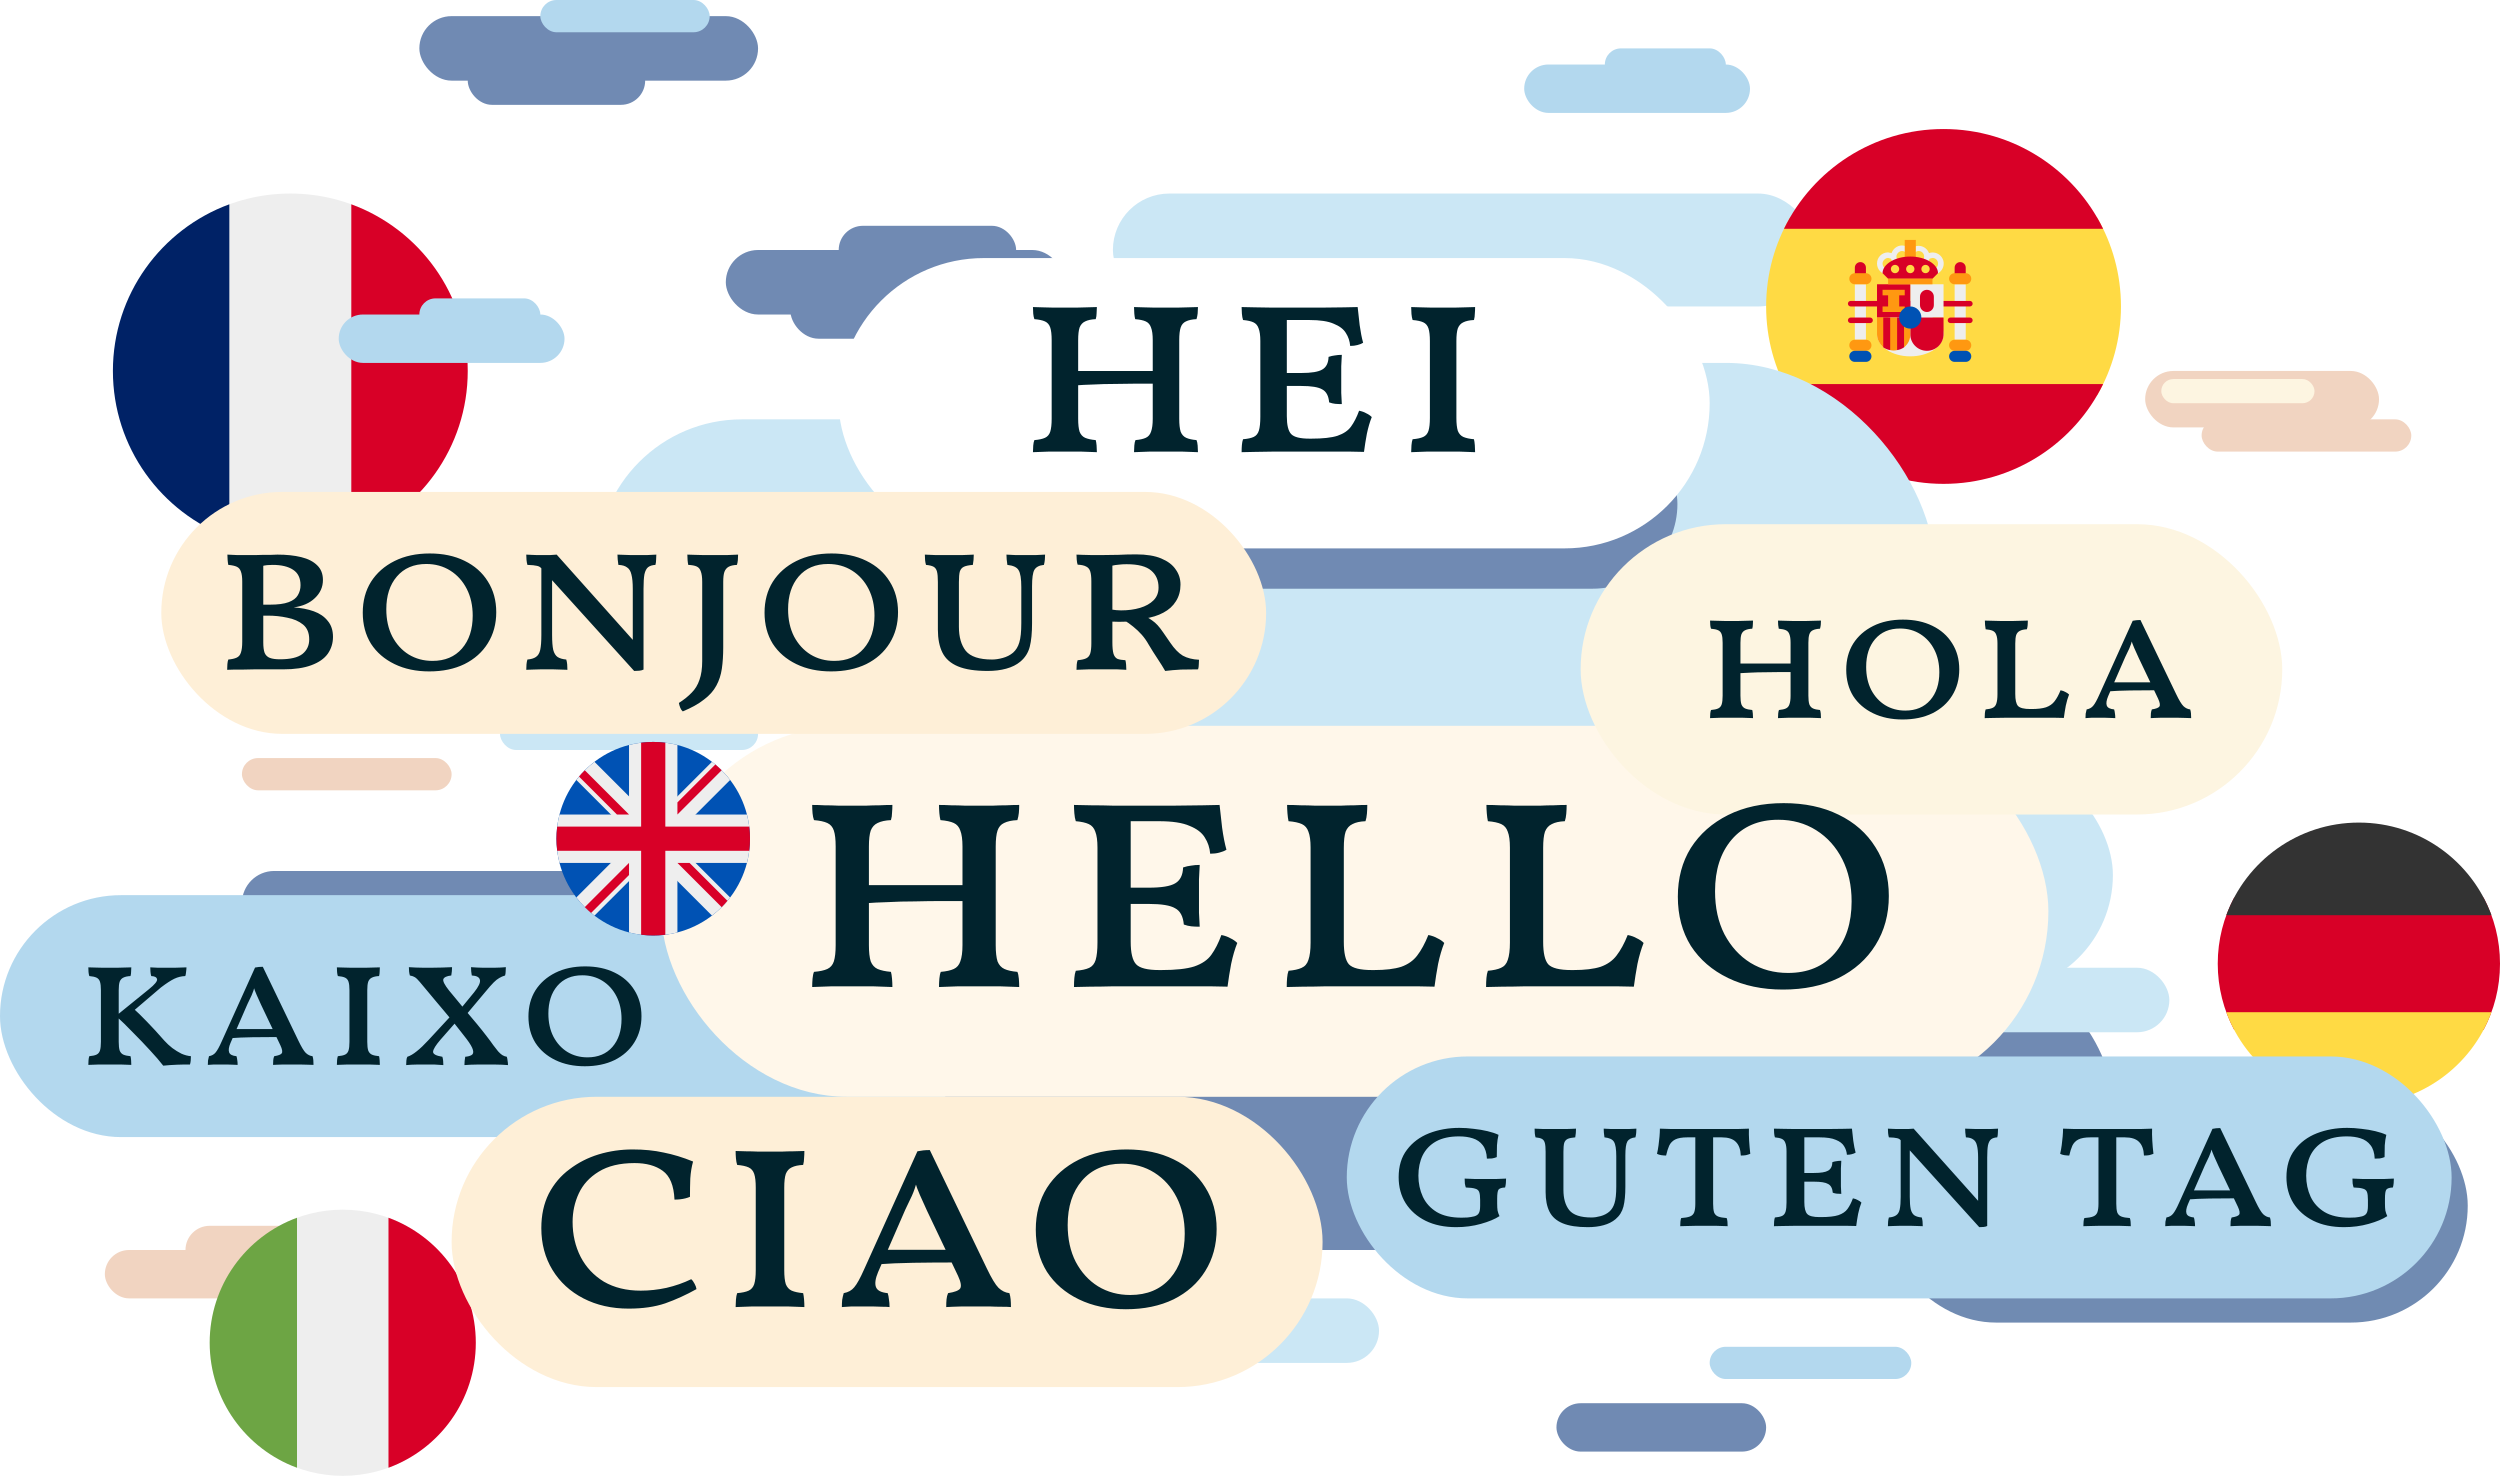 <svg width="310" height="183" viewBox="0 0 310 183" fill="none" xmlns="http://www.w3.org/2000/svg">
<rect x="90" y="31" width="42" height="8" rx="4" fill="#708AB3"/>
<rect x="94" y="10" width="42" height="8" rx="4" transform="rotate(180 94 10)" fill="#708AB3"/>
<rect x="98" y="35" width="25" height="7" rx="3.5" fill="#708AB3"/>
<rect x="104" y="28" width="22" height="6" rx="3" fill="#708AB3"/>
<rect x="80" y="13" width="22" height="6" rx="3" transform="rotate(180 80 13)" fill="#708AB3"/>
<rect x="219" y="180" width="26" height="6" rx="3" transform="rotate(180 219 180)" fill="#708AB3"/>
<rect x="39" y="161" width="26" height="6" rx="3" transform="rotate(180 39 161)" fill="#F1D4C1"/>
<rect x="56" y="98" width="26" height="4" rx="2" transform="rotate(180 56 98)" fill="#F1D4C1"/>
<rect x="299" y="56" width="26" height="4" rx="2" transform="rotate(180 299 56)" fill="#F1D4C1"/>
<rect x="295" y="53" width="29" height="7" rx="3.5" transform="rotate(180 295 53)" fill="#F1D4C1"/>
<rect x="287" y="50" width="19" height="3" rx="1.5" transform="rotate(180 287 50)" fill="#FDF5E1"/>
<rect x="38" y="158" width="15" height="6" rx="3" transform="rotate(180 38 158)" fill="#F1D4C1"/>
<rect x="138" y="24" width="87" height="14" rx="7" fill="#CBE7F5"/>
<rect x="30" y="108" width="47" height="8" rx="4" fill="#708AB3"/>
<g clip-path="url(#clip0_2001_1026)">
<path d="M260.057 49C261.929 45.764 263 42.007 263 38C263 33.993 261.929 30.236 260.057 27L221.943 27C220.071 30.236 219 33.993 219 38C219 42.007 220.071 45.764 221.943 49L260.057 49Z" fill="#FFDA44"/>
<path d="M240.992 60C232.297 59.997 224.781 54.95 221.212 47.625L260.788 47.625C257.219 54.95 249.703 59.997 241.008 60C241.005 60 241.003 60 241 60C240.997 60 240.995 60 240.992 60Z" fill="#D80027"/>
<path d="M241 16C232.301 16 224.782 21.048 221.212 28.375L260.788 28.375C257.218 21.048 249.699 16 241 16Z" fill="#D80027"/>
<path d="M231.375 42.125H230V35.25H231.375V42.125ZM242.375 42.125H243.75V35.25H242.375V42.125Z" fill="#EEEEEE"/>
<path d="M229.484 37.312C229.393 37.312 229.306 37.349 229.241 37.413C229.177 37.478 229.141 37.565 229.141 37.656C229.141 37.747 229.177 37.835 229.241 37.899C229.306 37.964 229.393 38 229.484 38H244.266C244.357 38 244.444 37.964 244.509 37.899C244.573 37.835 244.609 37.747 244.609 37.656C244.609 37.565 244.573 37.478 244.509 37.413C244.444 37.349 244.357 37.312 244.266 37.312H229.484ZM229.484 39.375C229.393 39.375 229.306 39.411 229.241 39.476C229.177 39.54 229.141 39.628 229.141 39.719C229.141 39.81 229.177 39.897 229.241 39.962C229.306 40.026 229.393 40.062 229.484 40.062H231.891C231.982 40.062 232.069 40.026 232.134 39.962C232.198 39.897 232.234 39.81 232.234 39.719C232.234 39.628 232.198 39.54 232.134 39.476C232.069 39.411 231.982 39.375 231.891 39.375H229.484ZM241.859 39.375C241.768 39.375 241.681 39.411 241.616 39.476C241.552 39.54 241.516 39.628 241.516 39.719C241.516 39.81 241.552 39.897 241.616 39.962C241.681 40.026 241.768 40.062 241.859 40.062H244.266C244.357 40.062 244.444 40.026 244.509 39.962C244.573 39.897 244.609 39.81 244.609 39.719C244.609 39.628 244.573 39.54 244.509 39.476C244.444 39.411 244.357 39.375 244.266 39.375H241.859Z" fill="#D80027"/>
<path fill-rule="evenodd" clip-rule="evenodd" d="M235.844 30.438C235.242 30.438 234.727 30.867 234.555 31.383L234.125 31.297C233.352 31.297 232.75 31.898 232.75 32.672C232.75 33.445 233.352 34.047 234.125 34.047C234.727 34.047 235.242 33.703 235.414 33.102C235.665 33.192 235.936 33.208 236.196 33.147C236.455 33.086 236.691 32.95 236.875 32.758C237.059 32.95 237.295 33.086 237.554 33.147C237.814 33.208 238.085 33.192 238.336 33.102C238.419 33.362 238.578 33.591 238.793 33.761C239.007 33.93 239.267 34.032 239.54 34.053C239.812 34.074 240.085 34.013 240.323 33.879C240.561 33.744 240.753 33.541 240.875 33.297C240.997 33.053 241.044 32.777 241.009 32.506C240.974 32.235 240.859 31.98 240.679 31.775C240.499 31.57 240.261 31.423 239.997 31.353C239.733 31.283 239.454 31.293 239.195 31.383C239.112 31.16 238.973 30.962 238.791 30.81C238.609 30.657 238.391 30.553 238.157 30.51C237.923 30.467 237.682 30.485 237.458 30.563C237.233 30.64 237.032 30.775 236.875 30.953C236.617 30.609 236.273 30.438 235.844 30.438ZM235.844 31.125C236.273 31.125 236.531 31.469 236.531 31.812C236.531 32.242 236.273 32.5 235.844 32.5C235.5 32.5 235.156 32.242 235.156 31.812C235.156 31.469 235.5 31.125 235.844 31.125ZM237.906 31.125C238.336 31.125 238.594 31.469 238.594 31.812C238.594 32.242 238.336 32.5 237.906 32.5C237.562 32.5 237.219 32.242 237.219 31.812C237.219 31.469 237.562 31.125 237.906 31.125ZM234.125 31.984L234.469 32.07L234.812 32.758C234.812 33.102 234.469 33.359 234.125 33.359C233.781 33.359 233.437 33.102 233.437 32.672C233.437 32.328 233.781 31.984 234.125 31.984ZM239.625 31.984C240.055 31.984 240.312 32.328 240.312 32.672C240.312 33.102 240.055 33.359 239.625 33.359C239.281 33.359 238.937 33.102 238.937 32.758L239.281 32.07L239.625 31.984ZM236.875 44.188C239.153 44.188 241 42.956 241 41.438C241 40.616 240.46 39.879 239.604 39.375H241V35.25H236.875L236.875 38.688C234.597 38.688 232.75 39.919 232.75 41.438C232.75 42.956 234.597 44.188 236.875 44.188Z" fill="#EEEEEE"/>
<path d="M236.188 29.75H237.562V32.5H236.188V29.75Z" fill="#FF9811"/>
<path fill-rule="evenodd" clip-rule="evenodd" d="M240.312 33.875L239.625 34.562H234.125L233.437 33.875C233.437 32.758 234.984 31.812 236.875 31.812C238.766 31.812 240.312 32.758 240.312 33.875ZM230.687 32.5C231.067 32.5 231.375 32.808 231.375 33.188V33.875C231.375 34.255 231.067 34.562 230.687 34.562C230.308 34.562 230 34.255 230 33.875V33.188C230 32.808 230.308 32.5 230.687 32.5ZM243.062 32.5C243.442 32.5 243.75 32.808 243.75 33.188V33.875C243.75 34.255 243.442 34.562 243.062 34.562C242.683 34.562 242.375 34.255 242.375 33.875V33.188C242.375 32.808 242.683 32.5 243.062 32.5ZM236.875 39.375V41.438C236.875 41.984 237.092 42.509 237.479 42.896C237.866 43.283 238.39 43.5 238.937 43.5C239.485 43.5 240.009 43.283 240.396 42.896C240.783 42.509 241 41.984 241 41.438V39.375H238.937H236.875ZM236.875 39.375H232.75V35.25H236.875V39.375ZM239.797 36.797C239.797 36.322 239.412 35.938 238.937 35.938C238.463 35.938 238.078 36.322 238.078 36.797V37.828C238.078 38.303 238.463 38.688 238.937 38.688C239.412 38.688 239.797 38.303 239.797 37.828V36.797Z" fill="#D80027"/>
<path fill-rule="evenodd" clip-rule="evenodd" d="M230 33.875H231.375C231.755 33.875 232.062 34.183 232.062 34.562C232.062 34.942 231.755 35.25 231.375 35.25H230C229.62 35.25 229.312 34.942 229.312 34.562C229.312 34.183 229.62 33.875 230 33.875ZM242.375 33.875H243.75C244.13 33.875 244.437 34.183 244.437 34.562C244.437 34.942 244.13 35.25 243.75 35.25H242.375C241.995 35.25 241.687 34.942 241.687 34.562C241.687 34.183 241.995 33.875 242.375 33.875ZM231.375 42.125H230C229.62 42.125 229.312 42.433 229.312 42.812C229.312 43.192 229.62 43.5 230 43.5H231.375C231.755 43.5 232.062 43.192 232.062 42.812C232.062 42.433 231.755 42.125 231.375 42.125ZM242.375 42.125H243.75C244.13 42.125 244.437 42.433 244.437 42.812C244.437 43.192 244.13 43.5 243.75 43.5H242.375C241.995 43.5 241.687 43.192 241.687 42.812C241.687 42.433 241.995 42.125 242.375 42.125ZM232.75 39.375V41.438C232.75 42.125 233.094 42.641 233.523 43.07L233.953 42.555L234.383 43.414C234.665 43.483 234.96 43.483 235.242 43.414L235.672 42.555L236.102 43.07C236.617 42.641 236.875 42.125 236.875 41.438V39.375H236.102L235.672 40.062L235.242 39.375H234.383L233.953 40.062L233.523 39.375H232.75ZM233.437 36.625V35.938H236.187V36.625H235.5V38H236.187V38.688H233.437V38H234.125V36.625H233.437ZM239.625 34.562H234.125V35.25H239.625V34.562Z" fill="#FF9811"/>
<path d="M233.523 39.375V43.07C233.78 43.248 234.074 43.366 234.383 43.414V39.375H233.523ZM235.242 39.375V43.414C235.551 43.366 235.845 43.248 236.102 43.07V39.375H235.242Z" fill="#D80027"/>
<path fill-rule="evenodd" clip-rule="evenodd" d="M234.984 33.875C235.269 33.875 235.5 33.644 235.5 33.359C235.5 33.075 235.269 32.844 234.984 32.844C234.7 32.844 234.469 33.075 234.469 33.359C234.469 33.644 234.7 33.875 234.984 33.875ZM236.875 33.875C237.16 33.875 237.391 33.644 237.391 33.359C237.391 33.075 237.16 32.844 236.875 32.844C236.59 32.844 236.359 33.075 236.359 33.359C236.359 33.644 236.59 33.875 236.875 33.875ZM239.281 33.359C239.281 33.644 239.05 33.875 238.766 33.875C238.481 33.875 238.25 33.644 238.25 33.359C238.25 33.075 238.481 32.844 238.766 32.844C239.05 32.844 239.281 33.075 239.281 33.359Z" fill="#FFDA44"/>
<path fill-rule="evenodd" clip-rule="evenodd" d="M236.875 40.75C237.634 40.75 238.25 40.134 238.25 39.375C238.25 38.616 237.634 38 236.875 38C236.116 38 235.5 38.616 235.5 39.375C235.5 40.134 236.116 40.75 236.875 40.75ZM243.75 43.5H242.375C241.995 43.5 241.687 43.808 241.687 44.188C241.687 44.567 241.995 44.875 242.375 44.875H243.75C244.13 44.875 244.437 44.567 244.437 44.188C244.437 43.808 244.13 43.5 243.75 43.5ZM230 43.5H231.375C231.755 43.5 232.062 43.808 232.062 44.188C232.062 44.567 231.755 44.875 231.375 44.875H230C229.62 44.875 229.312 44.567 229.312 44.188C229.312 43.808 229.62 43.5 230 43.5Z" fill="#0052B4"/>
</g>
<path d="M307.962 127.703C309.263 125.256 310 122.464 310 119.5C310 116.536 309.263 113.744 307.962 111.297H277.038C275.737 113.744 275 116.536 275 119.5C275 122.464 275.737 125.256 277.038 127.703H307.962Z" fill="#D80027"/>
<path d="M308.939 125.516C306.486 132.217 300.051 137 292.5 137C284.949 137 278.514 132.217 276.061 125.516H308.939Z" fill="#FFDA44"/>
<path d="M308.939 113.484H276.061C278.514 106.783 284.949 102 292.5 102C300.051 102 306.486 106.783 308.939 113.484Z" fill="#333333"/>
<path d="M25.688 65.438C28.763 67.073 32.273 68 36 68C39.727 68 43.237 67.073 46.312 65.438L46.312 26.562C43.237 24.927 39.727 24 36 24C32.273 24 28.763 24.927 25.688 26.562L25.688 65.438Z" fill="#EEEEEE"/>
<path d="M28.438 66.666C20.013 63.582 14 55.493 14 46C14 36.507 20.013 28.418 28.438 25.334L28.438 66.666Z" fill="#002266"/>
<path d="M43.562 66.666L43.562 25.334C51.987 28.418 58 36.507 58 46C58 55.493 51.987 63.582 43.562 66.666Z" fill="#D80027"/>
<rect x="81" y="119" width="181" height="36" rx="18" fill="#708AB3"/>
<rect x="129" y="45" width="111" height="52" rx="26" fill="#CBE7F5"/>
<rect x="189" y="120" width="80" height="8" rx="4" fill="#CBE7F5"/>
<path d="M50.234 151.921C47.927 150.695 45.295 150 42.5 150C39.705 150 37.073 150.695 34.766 151.921L34.766 181.079C37.073 182.305 39.705 183 42.5 183C45.295 183 47.927 182.305 50.234 181.079L50.234 151.921Z" fill="#EEEEEE"/>
<path d="M48.172 151.001C54.49 153.314 59 159.38 59 166.5C59 173.62 54.49 179.686 48.172 181.999L48.172 151.001Z" fill="#D80027"/>
<path d="M36.828 151.001L36.828 181.999C30.509 179.686 26 173.62 26 166.5C26 159.38 30.509 153.314 36.828 151.001Z" fill="#6DA544"/>
<rect x="125" y="161" width="46" height="8" rx="4" fill="#CBE7F5"/>
<rect x="76" y="97" width="34" height="23" rx="11.5" fill="#CBE7F5"/>
<rect x="62" y="89" width="32" height="4" rx="2" fill="#CBE7F5"/>
<rect x="74" y="52" width="73" height="36" rx="18" fill="#CBE7F5"/>
<rect x="233" y="135" width="73" height="29" rx="14.5" fill="#708BB2"/>
<rect x="182" y="94" width="80" height="29" rx="14.5" fill="#CBE7F5"/>
<rect y="111" width="121" height="30" rx="15" fill="#B3D8EE"/>
<g filter="url(#filter0_d_2001_1026)">
<rect x="81" y="88" width="172" height="46" rx="23" fill="#FFF7EA"/>
</g>
<rect x="167" y="131" width="137" height="30" rx="15" fill="#B3D8EE"/>
<g filter="url(#filter1_d_2001_1026)">
<rect x="55" y="134" width="108" height="36" rx="18" fill="#FEEFD7"/>
</g>
<rect x="138" y="52" width="70" height="21" rx="10.5" fill="#708AB3"/>
<g filter="url(#filter2_d_2001_1026)">
<rect x="103" y="30" width="108" height="36" rx="18" fill="white"/>
</g>
<rect x="196" y="65" width="87" height="36" rx="18" fill="#FDF5E1"/>
<rect x="20" y="61" width="137" height="30" rx="15" fill="#FEEFD7"/>
<path d="M28.168 83.057C28.168 82.811 28.177 82.575 28.196 82.348C28.215 82.121 28.253 81.932 28.31 81.781C28.744 81.743 29.084 81.668 29.33 81.555C29.595 81.441 29.774 81.233 29.869 80.931C29.982 80.61 30.038 80.156 30.038 79.57V72.116C30.038 71.568 29.982 71.153 29.869 70.869C29.774 70.586 29.604 70.387 29.358 70.274C29.113 70.161 28.763 70.085 28.31 70.047C28.272 69.877 28.244 69.669 28.225 69.424C28.206 69.178 28.196 68.961 28.196 68.772C28.517 68.791 28.924 68.81 29.415 68.829C29.906 68.829 30.36 68.829 30.775 68.829C31.078 68.829 31.39 68.829 31.711 68.829C32.051 68.81 32.382 68.8 32.703 68.8C33.043 68.8 33.355 68.8 33.638 68.8C33.94 68.781 34.196 68.772 34.403 68.772C35.518 68.772 36.501 68.876 37.351 69.084C38.201 69.291 38.863 69.632 39.335 70.104C39.807 70.558 40.044 71.162 40.044 71.918C40.044 72.787 39.713 73.534 39.052 74.157C38.409 74.781 37.531 75.168 36.416 75.319C37.342 75.376 38.173 75.536 38.91 75.801C39.647 76.065 40.223 76.462 40.639 76.991C41.073 77.501 41.291 78.163 41.291 78.975C41.291 79.75 41.073 80.449 40.639 81.073C40.204 81.677 39.524 82.15 38.598 82.49C37.691 82.83 36.529 83 35.112 83C34.394 83 33.733 83 33.128 83C32.523 83 31.975 83 31.484 83C31.012 83.019 30.568 83.028 30.152 83.028C29.755 83.028 29.396 83.028 29.075 83.028C28.754 83.047 28.451 83.057 28.168 83.057ZM34.715 81.753C36 81.753 36.926 81.536 37.493 81.101C38.06 80.647 38.343 80.043 38.343 79.287C38.343 78.475 38.088 77.861 37.578 77.445C37.068 77.029 36.416 76.746 35.622 76.594C34.847 76.424 34.044 76.339 33.213 76.339H32.278V74.979H33.44C34.46 74.979 35.244 74.875 35.792 74.667C36.34 74.459 36.718 74.176 36.926 73.817C37.153 73.439 37.266 73.023 37.266 72.57C37.266 71.682 36.954 71.039 36.331 70.642C35.726 70.246 34.885 70.047 33.808 70.047C33.6 70.047 33.373 70.057 33.128 70.076C32.882 70.095 32.618 70.151 32.334 70.246L32.646 69.566V79.656C32.646 80.222 32.703 80.657 32.816 80.959C32.948 81.262 33.166 81.469 33.468 81.583C33.77 81.696 34.186 81.753 34.715 81.753ZM53.23 83.255C51.605 83.255 50.169 82.953 48.922 82.348C47.675 81.743 46.702 80.903 46.003 79.826C45.323 78.73 44.983 77.445 44.983 75.971C44.983 74.516 45.323 73.241 46.003 72.145C46.702 71.049 47.675 70.189 48.922 69.566C50.169 68.942 51.624 68.63 53.287 68.63C54.931 68.63 56.367 68.933 57.595 69.537C58.842 70.142 59.806 70.992 60.486 72.088C61.185 73.184 61.535 74.459 61.535 75.914C61.535 77.369 61.185 78.654 60.486 79.769C59.806 80.865 58.842 81.725 57.595 82.348C56.348 82.953 54.893 83.255 53.23 83.255ZM53.627 81.951C55.176 81.951 56.395 81.441 57.283 80.421C58.171 79.4 58.615 78.04 58.615 76.339C58.615 75.092 58.37 73.987 57.879 73.023C57.387 72.06 56.707 71.304 55.838 70.756C54.969 70.208 53.977 69.934 52.862 69.934C51.312 69.934 50.094 70.454 49.206 71.493C48.336 72.513 47.902 73.864 47.902 75.546C47.902 76.831 48.148 77.955 48.639 78.919C49.149 79.882 49.829 80.629 50.679 81.158C51.549 81.687 52.531 81.951 53.627 81.951ZM65.399 81.781C65.852 81.743 66.202 81.639 66.448 81.469C66.712 81.299 66.892 81.007 66.986 80.591C67.081 80.156 67.128 79.542 67.128 78.749V70.274H68.46V78.749C68.46 79.542 68.507 80.156 68.602 80.591C68.715 81.007 68.894 81.299 69.14 81.469C69.405 81.639 69.764 81.743 70.217 81.781C70.274 81.97 70.312 82.169 70.331 82.376C70.35 82.584 70.359 82.811 70.359 83.057C70.113 83.038 69.839 83.028 69.537 83.028C69.235 83.028 68.932 83.019 68.63 83C68.347 83 68.082 83 67.836 83C67.591 83 67.307 83 66.986 83C66.665 83.019 66.344 83.028 66.022 83.028C65.72 83.028 65.465 83.038 65.257 83.057C65.257 82.792 65.267 82.565 65.285 82.376C65.304 82.169 65.342 81.97 65.399 81.781ZM65.257 68.772C65.427 68.772 65.626 68.781 65.852 68.8C66.079 68.8 66.315 68.81 66.561 68.829C66.807 68.829 67.033 68.829 67.241 68.829C67.562 68.829 67.884 68.829 68.205 68.829C68.526 68.81 68.8 68.791 69.027 68.772L78.72 79.627L78.635 83.198L67.1 70.444C66.967 70.293 66.788 70.198 66.561 70.161C66.353 70.104 65.966 70.066 65.399 70.047C65.342 69.84 65.304 69.632 65.285 69.424C65.267 69.197 65.257 68.98 65.257 68.772ZM76.566 68.772C76.812 68.772 77.076 68.781 77.36 68.8C77.643 68.8 77.926 68.81 78.21 68.829C78.512 68.829 78.777 68.829 79.004 68.829C79.362 68.829 79.769 68.829 80.222 68.829C80.676 68.81 81.063 68.791 81.384 68.772C81.384 68.98 81.375 69.197 81.356 69.424C81.356 69.632 81.328 69.84 81.271 70.047C80.893 70.066 80.591 70.161 80.364 70.331C80.156 70.501 80.005 70.794 79.91 71.209C79.835 71.625 79.797 72.23 79.797 73.023V83.028C79.646 83.104 79.466 83.151 79.259 83.17C79.051 83.189 78.843 83.198 78.635 83.198L78.465 80.081V73.023C78.465 72.249 78.408 71.653 78.295 71.238C78.2 70.822 78.021 70.529 77.756 70.359C77.511 70.17 77.152 70.066 76.679 70.047C76.642 69.802 76.613 69.575 76.594 69.367C76.575 69.159 76.566 68.961 76.566 68.772ZM89.68 80.279C89.68 81.243 89.624 82.121 89.51 82.915C89.397 83.69 89.17 84.389 88.83 85.012C88.49 85.655 87.98 86.231 87.299 86.741C86.638 87.27 85.76 87.762 84.664 88.215C84.531 88.102 84.427 87.951 84.352 87.762C84.276 87.573 84.22 87.374 84.182 87.166C84.805 86.77 85.334 86.344 85.769 85.891C86.204 85.456 86.525 84.927 86.733 84.304C86.959 83.68 87.073 82.906 87.073 81.98V72.145C87.073 71.578 87.016 71.153 86.903 70.869C86.808 70.567 86.638 70.359 86.392 70.246C86.147 70.132 85.797 70.066 85.344 70.047C85.306 69.877 85.278 69.679 85.259 69.452C85.24 69.207 85.231 68.98 85.231 68.772C85.476 68.772 85.769 68.781 86.109 68.8C86.468 68.8 86.837 68.81 87.215 68.829C87.611 68.829 87.999 68.829 88.376 68.829C88.943 68.829 89.529 68.829 90.134 68.829C90.738 68.81 91.201 68.791 91.523 68.772C91.523 69.017 91.513 69.244 91.494 69.452C91.475 69.66 91.438 69.858 91.381 70.047C90.946 70.066 90.606 70.142 90.361 70.274C90.115 70.406 89.935 70.624 89.822 70.926C89.728 71.209 89.68 71.616 89.68 72.145V80.279ZM103.052 83.255C101.427 83.255 99.991 82.953 98.744 82.348C97.496 81.743 96.523 80.903 95.824 79.826C95.144 78.73 94.804 77.445 94.804 75.971C94.804 74.516 95.144 73.241 95.824 72.145C96.523 71.049 97.496 70.189 98.744 69.566C99.991 68.942 101.446 68.63 103.108 68.63C104.752 68.63 106.188 68.933 107.417 69.537C108.664 70.142 109.627 70.992 110.307 72.088C111.007 73.184 111.356 74.459 111.356 75.914C111.356 77.369 111.007 78.654 110.307 79.769C109.627 80.865 108.664 81.725 107.417 82.348C106.169 82.953 104.715 83.255 103.052 83.255ZM103.449 81.951C104.998 81.951 106.217 81.441 107.105 80.421C107.993 79.4 108.437 78.04 108.437 76.339C108.437 75.092 108.191 73.987 107.7 73.023C107.209 72.06 106.528 71.304 105.659 70.756C104.79 70.208 103.798 69.934 102.683 69.934C101.134 69.934 99.915 70.454 99.027 71.493C98.158 72.513 97.723 73.864 97.723 75.546C97.723 76.831 97.969 77.955 98.46 78.919C98.97 79.882 99.651 80.629 100.501 81.158C101.37 81.687 102.353 81.951 103.449 81.951ZM122.476 83.198C120.927 83.198 119.698 83.009 118.792 82.632C117.885 82.254 117.242 81.687 116.864 80.931C116.486 80.175 116.297 79.221 116.297 78.068V72.173C116.297 71.587 116.26 71.153 116.184 70.869C116.108 70.586 115.967 70.387 115.759 70.274C115.551 70.161 115.239 70.085 114.824 70.047C114.767 69.858 114.729 69.66 114.71 69.452C114.691 69.225 114.682 68.999 114.682 68.772C115.022 68.791 115.466 68.81 116.014 68.829C116.562 68.829 117.1 68.829 117.629 68.829C117.894 68.829 118.168 68.829 118.451 68.829C118.735 68.829 119.018 68.829 119.302 68.829C119.585 68.81 119.85 68.8 120.095 68.8C120.341 68.781 120.558 68.772 120.747 68.772C120.747 68.999 120.738 69.216 120.719 69.424C120.7 69.632 120.672 69.84 120.634 70.047C120.143 70.085 119.774 70.161 119.528 70.274C119.283 70.387 119.113 70.586 119.018 70.869C118.943 71.153 118.905 71.587 118.905 72.173V77.728C118.905 78.994 119.188 79.986 119.755 80.704C120.341 81.422 121.427 81.781 123.015 81.781C123.43 81.781 123.874 81.715 124.347 81.583C124.838 81.451 125.263 81.233 125.622 80.931C125.981 80.61 126.236 80.194 126.387 79.684C126.557 79.155 126.642 78.342 126.642 77.246V72.797C126.642 71.757 126.529 71.058 126.302 70.699C126.095 70.34 125.632 70.123 124.914 70.047C124.876 69.783 124.847 69.556 124.829 69.367C124.81 69.159 124.8 68.961 124.8 68.772C125.084 68.791 125.462 68.81 125.934 68.829C126.406 68.829 126.822 68.829 127.181 68.829C127.559 68.829 127.975 68.829 128.428 68.829C128.882 68.81 129.269 68.791 129.59 68.772C129.59 68.961 129.581 69.169 129.562 69.395C129.543 69.603 129.505 69.821 129.448 70.047C128.863 70.104 128.466 70.312 128.258 70.671C128.069 71.011 127.975 71.682 127.975 72.683V77.275C127.975 78.484 127.88 79.457 127.691 80.194C127.502 80.931 127.115 81.545 126.529 82.036C126.057 82.433 125.471 82.726 124.772 82.915C124.092 83.104 123.326 83.198 122.476 83.198ZM144.482 83.198C144.236 82.764 143.924 82.263 143.547 81.696C143.169 81.129 142.8 80.544 142.441 79.939C142.177 79.467 141.884 79.051 141.563 78.692C141.241 78.333 140.892 78.002 140.514 77.7C140.155 77.398 139.749 77.114 139.295 76.85L140.004 77.076C139.569 77.095 139.163 77.105 138.785 77.105C138.426 77.105 138.076 77.095 137.736 77.076L137.765 75.574C138.01 75.612 138.228 75.64 138.417 75.659C138.605 75.678 138.804 75.688 139.012 75.688C139.881 75.688 140.665 75.584 141.364 75.376C142.063 75.168 142.621 74.856 143.036 74.441C143.452 74.025 143.66 73.496 143.66 72.853C143.66 71.965 143.358 71.266 142.753 70.756C142.148 70.227 141.128 69.962 139.692 69.962C139.333 69.962 139.012 69.981 138.728 70.019C138.445 70.038 138.143 70.085 137.821 70.161L137.935 69.594V79.656C137.935 80.279 137.982 80.751 138.076 81.073C138.171 81.375 138.331 81.583 138.558 81.696C138.804 81.791 139.135 81.847 139.55 81.866C139.588 81.999 139.616 82.178 139.635 82.405C139.654 82.632 139.664 82.849 139.664 83.057C139.323 83.038 138.955 83.019 138.558 83C138.161 83 137.784 83 137.425 83C137.084 83 136.801 83 136.574 83C136.102 83 135.563 83 134.959 83C134.373 83.019 133.882 83.038 133.485 83.057C133.485 82.811 133.494 82.594 133.513 82.405C133.532 82.197 133.57 82.017 133.627 81.866C134.08 81.829 134.43 81.753 134.675 81.639C134.921 81.526 135.091 81.328 135.185 81.044C135.28 80.742 135.327 80.317 135.327 79.769V72.088C135.327 71.54 135.28 71.124 135.185 70.841C135.091 70.558 134.921 70.359 134.675 70.246C134.43 70.113 134.08 70.038 133.627 70.019C133.57 69.849 133.532 69.641 133.513 69.395C133.494 69.131 133.485 68.923 133.485 68.772C133.674 68.772 133.929 68.781 134.25 68.8C134.59 68.8 134.968 68.81 135.384 68.829C135.8 68.829 136.206 68.829 136.603 68.829C137.264 68.829 137.954 68.819 138.672 68.8C139.409 68.762 140.145 68.743 140.882 68.743C142.167 68.743 143.206 68.914 144 69.254C144.813 69.594 145.408 70.047 145.786 70.614C146.182 71.162 146.381 71.786 146.381 72.485C146.381 73.278 146.192 73.968 145.814 74.554C145.455 75.14 144.935 75.612 144.255 75.971C143.594 76.33 142.8 76.576 141.874 76.708L142.044 76.424C142.366 76.594 142.64 76.765 142.866 76.935C143.112 77.105 143.339 77.303 143.547 77.53C143.754 77.757 143.981 78.049 144.227 78.409C144.472 78.749 144.765 79.174 145.105 79.684C145.616 80.44 146.135 80.978 146.664 81.299C147.212 81.602 147.883 81.772 148.677 81.81C148.677 82.036 148.667 82.244 148.648 82.433C148.648 82.622 148.62 82.811 148.563 83C147.864 83 147.156 83.009 146.438 83.028C145.738 83.066 145.087 83.123 144.482 83.198Z" fill="#01232D"/>
<path d="M103.623 104.965C103.623 104.099 103.548 103.442 103.399 102.994C103.25 102.546 102.981 102.232 102.593 102.053C102.204 101.874 101.652 101.754 100.935 101.695C100.845 101.456 100.786 101.172 100.756 100.843C100.726 100.485 100.711 100.142 100.711 99.813C101.189 99.813 101.697 99.828 102.234 99.858C102.802 99.858 103.384 99.873 103.981 99.903C104.579 99.903 105.161 99.903 105.729 99.903C106.296 99.903 106.849 99.903 107.386 99.903C107.954 99.873 108.506 99.858 109.044 99.858C109.611 99.828 110.149 99.813 110.657 99.813C110.657 100.142 110.642 100.47 110.612 100.799C110.612 101.097 110.567 101.396 110.477 101.695C109.791 101.724 109.238 101.844 108.82 102.053C108.432 102.232 108.148 102.546 107.969 102.994C107.819 103.442 107.745 104.099 107.745 104.965V117.195C107.745 118.062 107.819 118.734 107.969 119.211C108.148 119.659 108.432 119.973 108.82 120.152C109.238 120.331 109.791 120.451 110.477 120.511C110.537 120.72 110.582 121.003 110.612 121.362C110.642 121.72 110.657 122.064 110.657 122.392C109.91 122.362 109.104 122.332 108.237 122.303C107.401 122.303 106.565 122.303 105.729 122.303C104.922 122.303 104.056 122.303 103.13 122.303C102.204 122.332 101.398 122.362 100.711 122.392C100.711 122.064 100.726 121.72 100.756 121.362C100.786 121.003 100.845 120.72 100.935 120.511C101.652 120.451 102.204 120.331 102.593 120.152C102.981 119.973 103.25 119.659 103.399 119.211C103.548 118.734 103.623 118.062 103.623 117.195V104.965ZM119.348 104.965C119.348 104.099 119.258 103.442 119.079 102.994C118.93 102.546 118.661 102.232 118.273 102.053C117.884 101.874 117.332 101.754 116.615 101.695C116.555 101.456 116.511 101.172 116.481 100.843C116.451 100.485 116.436 100.142 116.436 99.813C116.914 99.813 117.421 99.828 117.959 99.858C118.527 99.858 119.094 99.873 119.661 99.903C120.259 99.903 120.841 99.903 121.409 99.903C122.006 99.903 122.573 99.903 123.111 99.903C123.679 99.873 124.231 99.858 124.769 99.858C125.336 99.828 125.874 99.813 126.381 99.813C126.381 100.142 126.367 100.47 126.337 100.799C126.307 101.097 126.247 101.396 126.157 101.695C125.471 101.724 124.918 101.844 124.5 102.053C124.112 102.232 123.843 102.546 123.693 102.994C123.544 103.442 123.469 104.099 123.469 104.965V117.195C123.469 118.062 123.544 118.734 123.693 119.211C123.873 119.659 124.156 119.973 124.545 120.152C124.933 120.331 125.471 120.451 126.157 120.511C126.247 120.72 126.307 121.003 126.337 121.362C126.367 121.72 126.381 122.064 126.381 122.392C125.635 122.362 124.828 122.332 123.962 122.303C123.126 122.303 122.29 122.303 121.453 122.303C120.617 122.303 119.736 122.303 118.81 122.303C117.914 122.332 117.123 122.362 116.436 122.392C116.436 122.064 116.451 121.72 116.481 121.362C116.511 121.003 116.57 120.72 116.66 120.511C117.347 120.451 117.884 120.331 118.273 120.152C118.661 119.973 118.93 119.659 119.079 119.211C119.258 118.734 119.348 118.062 119.348 117.195V104.965ZM119.572 111.73C118.825 111.73 117.899 111.73 116.794 111.73C115.719 111.73 114.599 111.745 113.434 111.775C112.269 111.775 111.149 111.804 110.074 111.864C109.029 111.894 108.133 111.939 107.386 111.999V109.759H119.572V111.73ZM133.174 99.813C133.711 99.813 134.428 99.828 135.324 99.858C136.25 99.858 137.161 99.873 138.057 99.903C138.983 99.903 139.699 99.903 140.207 99.903V116.792C140.207 118.166 140.431 119.092 140.879 119.57C141.327 120.048 142.283 120.287 143.746 120.287L143.567 122.303C142.85 122.303 141.999 122.303 141.014 122.303C140.058 122.303 139.057 122.303 138.012 122.303C136.996 122.332 136.056 122.347 135.19 122.347C134.353 122.377 133.681 122.392 133.174 122.392C133.174 122.004 133.188 121.631 133.218 121.272C133.248 120.914 133.308 120.615 133.398 120.376C134.114 120.316 134.667 120.197 135.055 120.018C135.443 119.839 135.712 119.51 135.862 119.032C136.011 118.524 136.086 117.808 136.086 116.882V105.099C136.086 104.233 135.996 103.576 135.817 103.128C135.667 102.68 135.399 102.367 135.01 102.187C134.622 102.008 134.084 101.889 133.398 101.829C133.308 101.56 133.248 101.232 133.218 100.843C133.188 100.455 133.174 100.112 133.174 99.813ZM151.452 115.941C151.9 116.031 152.273 116.165 152.572 116.344C152.9 116.494 153.184 116.688 153.423 116.927C153.124 117.673 152.871 118.539 152.662 119.525C152.482 120.481 152.333 121.422 152.214 122.347C151.676 122.347 150.959 122.332 150.063 122.303C149.197 122.303 148.196 122.303 147.062 122.303C145.956 122.303 144.792 122.303 143.567 122.303L143.746 120.287H144.015C145.807 120.287 147.166 120.137 148.092 119.839C149.048 119.51 149.75 119.032 150.198 118.405C150.675 117.748 151.094 116.927 151.452 115.941ZM148.764 107.25C148.734 107.817 148.704 108.415 148.674 109.042C148.674 109.639 148.674 110.296 148.674 111.013C148.674 111.76 148.674 112.476 148.674 113.163C148.704 113.82 148.734 114.403 148.764 114.911C148.376 114.911 148.032 114.896 147.734 114.866C147.435 114.836 147.121 114.761 146.793 114.642C146.703 113.626 146.345 112.954 145.718 112.626C145.12 112.267 144.03 112.088 142.447 112.088H139.67V110.072H142.447C144.03 110.072 145.12 109.893 145.718 109.535C146.345 109.176 146.673 108.519 146.703 107.563C147.062 107.444 147.39 107.369 147.689 107.339C148.017 107.28 148.376 107.25 148.764 107.25ZM151.228 99.813C151.318 100.59 151.422 101.53 151.542 102.635C151.691 103.711 151.87 104.622 152.079 105.368C151.84 105.518 151.542 105.637 151.183 105.727C150.855 105.816 150.481 105.861 150.063 105.861C150.003 105.114 149.779 104.442 149.391 103.845C149.033 103.248 148.406 102.77 147.51 102.411C146.643 102.023 145.374 101.829 143.702 101.829H139.311L140.162 99.903C142.223 99.903 143.985 99.903 145.449 99.903C146.942 99.873 148.167 99.858 149.122 99.858C150.078 99.828 150.78 99.813 151.228 99.813ZM170.396 120.287C171.8 120.287 172.92 120.152 173.756 119.883C174.593 119.585 175.25 119.122 175.728 118.495C176.235 117.838 176.698 116.986 177.116 115.941C177.564 116.031 177.938 116.165 178.236 116.344C178.565 116.494 178.849 116.688 179.088 116.927C178.789 117.673 178.535 118.539 178.326 119.525C178.147 120.481 177.997 121.422 177.878 122.347C177.34 122.347 176.639 122.332 175.772 122.303C174.906 122.303 173.965 122.303 172.95 122.303C171.935 122.303 170.934 122.303 169.948 122.303C169.232 122.303 168.38 122.303 167.395 122.303C166.439 122.303 165.439 122.303 164.393 122.303C163.378 122.332 162.437 122.347 161.571 122.347C160.735 122.377 160.063 122.392 159.555 122.392C159.555 122.004 159.57 121.631 159.6 121.272C159.629 120.914 159.689 120.615 159.779 120.376C160.466 120.316 161.003 120.197 161.392 120.018C161.81 119.839 162.093 119.51 162.243 119.032C162.422 118.524 162.512 117.808 162.512 116.882V105.099C162.512 104.233 162.422 103.576 162.243 103.128C162.093 102.68 161.825 102.367 161.436 102.187C161.048 102.008 160.496 101.889 159.779 101.829C159.719 101.56 159.674 101.232 159.644 100.843C159.615 100.455 159.6 100.112 159.6 99.813C160.137 99.813 160.705 99.828 161.302 99.858C161.899 99.858 162.482 99.873 163.049 99.903C163.617 99.903 164.124 99.903 164.572 99.903C165.14 99.903 165.707 99.903 166.275 99.903C166.842 99.873 167.395 99.858 167.932 99.858C168.5 99.828 169.037 99.813 169.545 99.813C169.545 100.171 169.53 100.53 169.5 100.888C169.471 101.247 169.411 101.56 169.321 101.829C168.634 101.859 168.097 101.978 167.708 102.187C167.32 102.367 167.036 102.68 166.857 103.128C166.708 103.576 166.633 104.248 166.633 105.144V116.792C166.633 118.166 166.842 119.092 167.26 119.57C167.708 120.048 168.664 120.287 170.128 120.287H170.396ZM195.115 120.287C196.519 120.287 197.639 120.152 198.475 119.883C199.311 119.585 199.968 119.122 200.446 118.495C200.954 117.838 201.417 116.986 201.835 115.941C202.283 116.031 202.656 116.165 202.955 116.344C203.284 116.494 203.567 116.688 203.806 116.927C203.508 117.673 203.254 118.539 203.045 119.525C202.866 120.481 202.716 121.422 202.597 122.347C202.059 122.347 201.357 122.332 200.491 122.303C199.625 122.303 198.684 122.303 197.669 122.303C196.653 122.303 195.653 122.303 194.667 122.303C193.95 122.303 193.099 122.303 192.114 122.303C191.158 122.303 190.157 122.303 189.112 122.303C188.096 122.332 187.156 122.347 186.29 122.347C185.453 122.377 184.781 122.392 184.274 122.392C184.274 122.004 184.288 121.631 184.318 121.272C184.348 120.914 184.408 120.615 184.498 120.376C185.184 120.316 185.722 120.197 186.11 120.018C186.528 119.839 186.812 119.51 186.962 119.032C187.141 118.524 187.23 117.808 187.23 116.882V105.099C187.23 104.233 187.141 103.576 186.962 103.128C186.812 102.68 186.543 102.367 186.155 102.187C185.767 102.008 185.214 101.889 184.498 101.829C184.438 101.56 184.393 101.232 184.363 100.843C184.333 100.455 184.318 100.112 184.318 99.813C184.856 99.813 185.423 99.828 186.021 99.858C186.618 99.858 187.2 99.873 187.768 99.903C188.335 99.903 188.843 99.903 189.291 99.903C189.859 99.903 190.426 99.903 190.994 99.903C191.561 99.873 192.114 99.858 192.651 99.858C193.219 99.828 193.756 99.813 194.264 99.813C194.264 100.171 194.249 100.53 194.219 100.888C194.189 101.247 194.13 101.56 194.04 101.829C193.353 101.859 192.815 101.978 192.427 102.187C192.039 102.367 191.755 102.68 191.576 103.128C191.427 103.576 191.352 104.248 191.352 105.144V116.792C191.352 118.166 191.561 119.092 191.979 119.57C192.427 120.048 193.383 120.287 194.846 120.287H195.115ZM221.088 122.706C218.52 122.706 216.25 122.228 214.279 121.272C212.308 120.316 210.769 118.987 209.664 117.285C208.589 115.553 208.052 113.522 208.052 111.192C208.052 108.892 208.589 106.876 209.664 105.144C210.769 103.412 212.308 102.053 214.279 101.067C216.25 100.082 218.55 99.589 221.178 99.589C223.776 99.589 226.046 100.067 227.988 101.023C229.959 101.978 231.482 103.322 232.557 105.055C233.662 106.787 234.215 108.803 234.215 111.103C234.215 113.402 233.662 115.433 232.557 117.195C231.482 118.928 229.959 120.287 227.988 121.272C226.016 122.228 223.717 122.706 221.088 122.706ZM221.716 120.645C224.165 120.645 226.091 119.839 227.495 118.226C228.898 116.613 229.6 114.463 229.6 111.775C229.6 109.803 229.212 108.056 228.436 106.533C227.659 105.01 226.584 103.815 225.21 102.949C223.836 102.083 222.268 101.65 220.506 101.65C218.057 101.65 216.13 102.471 214.727 104.114C213.353 105.727 212.666 107.862 212.666 110.52C212.666 112.551 213.054 114.328 213.831 115.851C214.637 117.375 215.712 118.554 217.056 119.391C218.43 120.227 219.983 120.645 221.716 120.645Z" fill="#01232D"/>
<path d="M78.453 142.531C79.861 142.531 81.141 142.659 82.293 142.915C83.47 143.146 84.686 143.517 85.941 144.029C85.761 144.669 85.646 145.373 85.595 146.141C85.569 146.883 85.556 147.638 85.556 148.406C85.377 148.483 85.185 148.547 84.981 148.598C84.776 148.65 84.558 148.688 84.328 148.714C84.123 148.739 83.892 148.752 83.636 148.752C83.56 147.011 83.073 145.821 82.177 145.181C81.307 144.541 80.142 144.221 78.683 144.221C76.865 144.221 75.38 144.579 74.228 145.296C73.102 145.987 72.283 146.883 71.771 147.984C71.259 149.085 71.003 150.262 71.003 151.517C71.003 153.104 71.336 154.55 72.001 155.856C72.667 157.136 73.627 158.16 74.881 158.928C76.161 159.67 77.684 160.042 79.451 160.042C80.501 160.042 81.563 159.926 82.638 159.696C83.739 159.44 84.763 159.082 85.71 158.621C85.864 158.749 86.004 158.941 86.132 159.197C86.26 159.427 86.337 159.645 86.363 159.85C85.083 160.566 83.79 161.155 82.484 161.616C81.204 162.051 79.694 162.269 77.953 162.269C75.854 162.269 73.985 161.846 72.347 161.002C70.709 160.157 69.428 158.979 68.507 157.469C67.585 155.958 67.124 154.23 67.124 152.285C67.124 150.672 67.432 149.251 68.046 148.022C68.686 146.794 69.544 145.782 70.619 144.989C71.694 144.17 72.897 143.555 74.228 143.146C75.585 142.736 76.993 142.531 78.453 142.531ZM91.218 162.077C91.218 161.795 91.231 161.488 91.257 161.155C91.282 160.822 91.334 160.554 91.41 160.349C92.025 160.298 92.498 160.195 92.831 160.042C93.164 159.888 93.394 159.619 93.522 159.235C93.65 158.826 93.714 158.25 93.714 157.507V147.254C93.714 146.512 93.65 145.949 93.522 145.565C93.394 145.181 93.164 144.912 92.831 144.758C92.498 144.605 92.025 144.502 91.41 144.451C91.334 144.221 91.282 143.952 91.257 143.645C91.231 143.338 91.218 143.03 91.218 142.723C91.628 142.723 92.063 142.736 92.524 142.762C93.01 142.762 93.51 142.774 94.022 142.8C94.534 142.8 95.033 142.8 95.519 142.8C96.006 142.8 96.479 142.8 96.94 142.8C97.426 142.774 97.9 142.762 98.361 142.762C98.847 142.736 99.308 142.723 99.743 142.723C99.743 143.03 99.73 143.325 99.705 143.606C99.705 143.888 99.666 144.17 99.59 144.451C99.001 144.477 98.527 144.579 98.169 144.758C97.836 144.912 97.593 145.181 97.439 145.565C97.311 145.949 97.247 146.512 97.247 147.254V157.507C97.247 158.25 97.311 158.826 97.439 159.235C97.593 159.619 97.836 159.888 98.169 160.042C98.527 160.195 99.001 160.298 99.59 160.349C99.641 160.554 99.679 160.822 99.705 161.155C99.73 161.462 99.743 161.77 99.743 162.077C99.103 162.051 98.412 162.026 97.67 162C96.953 162 96.236 162 95.519 162C94.828 162 94.086 162 93.292 162C92.498 162.026 91.807 162.051 91.218 162.077ZM104.391 162.077C104.391 161.77 104.403 161.475 104.429 161.194C104.48 160.886 104.544 160.605 104.621 160.349C105.184 160.246 105.619 160.003 105.927 159.619C106.259 159.235 106.669 158.493 107.155 157.392L113.76 142.762C114.042 142.71 114.285 142.672 114.49 142.646C114.72 142.621 114.989 142.608 115.296 142.608L122.362 157.277C122.951 158.506 123.437 159.312 123.821 159.696C124.231 160.08 124.679 160.298 125.165 160.349C125.242 160.579 125.293 160.835 125.319 161.117C125.344 161.398 125.357 161.718 125.357 162.077C125.101 162.051 124.717 162.038 124.205 162.038C123.719 162.038 123.219 162.026 122.707 162C122.195 162 121.76 162 121.402 162C121.146 162 120.826 162 120.442 162C120.083 162 119.699 162 119.29 162C118.88 162.026 118.496 162.038 118.138 162.038C117.805 162.064 117.536 162.077 117.331 162.077C117.331 161.693 117.344 161.373 117.37 161.117C117.395 160.835 117.459 160.579 117.562 160.349C118.381 160.221 118.88 160.029 119.059 159.773C119.239 159.491 119.149 158.966 118.791 158.198L114.951 150.134C114.618 149.392 114.323 148.739 114.067 148.176C113.811 147.613 113.594 147.011 113.415 146.371H113.722C113.543 147.088 113.325 147.728 113.069 148.291C112.813 148.829 112.544 149.392 112.263 149.981L108.883 157.738C108.551 158.531 108.461 159.146 108.615 159.581C108.768 160.016 109.255 160.272 110.074 160.349C110.151 160.579 110.202 160.835 110.227 161.117C110.279 161.398 110.304 161.718 110.304 162.077C110.074 162.051 109.767 162.038 109.383 162.038C109.024 162.038 108.64 162.026 108.231 162C107.847 162 107.475 162 107.117 162C106.605 162 106.093 162 105.581 162C105.095 162.026 104.698 162.051 104.391 162.077ZM108.768 156.778L109.267 154.973H117.946L118.33 156.547C116.589 156.547 114.899 156.56 113.261 156.586C111.623 156.611 110.125 156.675 108.768 156.778ZM139.611 162.346C137.41 162.346 135.464 161.936 133.775 161.117C132.085 160.298 130.767 159.158 129.819 157.699C128.898 156.214 128.437 154.474 128.437 152.477C128.437 150.506 128.898 148.778 129.819 147.293C130.767 145.808 132.085 144.643 133.775 143.798C135.464 142.954 137.435 142.531 139.688 142.531C141.915 142.531 143.861 142.941 145.525 143.76C147.215 144.579 148.52 145.731 149.442 147.216C150.389 148.701 150.863 150.429 150.863 152.4C150.863 154.371 150.389 156.112 149.442 157.622C148.52 159.107 147.215 160.272 145.525 161.117C143.835 161.936 141.864 162.346 139.611 162.346ZM140.149 160.579C142.248 160.579 143.899 159.888 145.103 158.506C146.306 157.123 146.907 155.28 146.907 152.976C146.907 151.286 146.575 149.789 145.909 148.483C145.243 147.178 144.322 146.154 143.144 145.411C141.967 144.669 140.623 144.298 139.112 144.298C137.013 144.298 135.362 145.002 134.159 146.41C132.981 147.792 132.392 149.622 132.392 151.901C132.392 153.642 132.725 155.165 133.391 156.47C134.082 157.776 135.003 158.787 136.155 159.504C137.333 160.221 138.664 160.579 140.149 160.579Z" fill="#01232D"/>
<path d="M213.607 79.712C213.607 79.248 213.567 78.896 213.487 78.656C213.407 78.416 213.263 78.248 213.055 78.152C212.847 78.056 212.551 77.992 212.167 77.96C212.119 77.832 212.087 77.68 212.071 77.504C212.055 77.312 212.047 77.128 212.047 76.952C212.303 76.952 212.575 76.96 212.863 76.976C213.167 76.976 213.479 76.984 213.799 77C214.119 77 214.431 77 214.735 77C215.039 77 215.335 77 215.623 77C215.927 76.984 216.223 76.976 216.511 76.976C216.815 76.96 217.103 76.952 217.375 76.952C217.375 77.128 217.367 77.304 217.351 77.48C217.351 77.64 217.327 77.8 217.279 77.96C216.911 77.976 216.615 78.04 216.391 78.152C216.183 78.248 216.031 78.416 215.935 78.656C215.855 78.896 215.815 79.248 215.815 79.712V86.264C215.815 86.728 215.855 87.088 215.935 87.344C216.031 87.584 216.183 87.752 216.391 87.848C216.615 87.944 216.911 88.008 217.279 88.04C217.311 88.152 217.335 88.304 217.351 88.496C217.367 88.688 217.375 88.872 217.375 89.048C216.975 89.032 216.543 89.016 216.079 89C215.631 89 215.183 89 214.735 89C214.303 89 213.839 89 213.343 89C212.847 89.016 212.415 89.032 212.047 89.048C212.047 88.872 212.055 88.688 212.071 88.496C212.087 88.304 212.119 88.152 212.167 88.04C212.551 88.008 212.847 87.944 213.055 87.848C213.263 87.752 213.407 87.584 213.487 87.344C213.567 87.088 213.607 86.728 213.607 86.264V79.712ZM222.031 79.712C222.031 79.248 221.983 78.896 221.887 78.656C221.807 78.416 221.663 78.248 221.455 78.152C221.247 78.056 220.951 77.992 220.567 77.96C220.535 77.832 220.511 77.68 220.495 77.504C220.479 77.312 220.471 77.128 220.471 76.952C220.727 76.952 220.999 76.96 221.287 76.976C221.591 76.976 221.895 76.984 222.199 77C222.519 77 222.831 77 223.135 77C223.455 77 223.759 77 224.047 77C224.351 76.984 224.647 76.976 224.935 76.976C225.239 76.96 225.527 76.952 225.799 76.952C225.799 77.128 225.791 77.304 225.775 77.48C225.759 77.64 225.727 77.8 225.679 77.96C225.311 77.976 225.015 78.04 224.791 78.152C224.583 78.248 224.439 78.416 224.359 78.656C224.279 78.896 224.239 79.248 224.239 79.712V86.264C224.239 86.728 224.279 87.088 224.359 87.344C224.455 87.584 224.607 87.752 224.815 87.848C225.023 87.944 225.311 88.008 225.679 88.04C225.727 88.152 225.759 88.304 225.775 88.496C225.791 88.688 225.799 88.872 225.799 89.048C225.399 89.032 224.967 89.016 224.503 89C224.055 89 223.607 89 223.159 89C222.711 89 222.239 89 221.743 89C221.263 89.016 220.839 89.032 220.471 89.048C220.471 88.872 220.479 88.688 220.495 88.496C220.511 88.304 220.543 88.152 220.591 88.04C220.959 88.008 221.247 87.944 221.455 87.848C221.663 87.752 221.807 87.584 221.887 87.344C221.983 87.088 222.031 86.728 222.031 86.264V79.712ZM222.151 83.336C221.751 83.336 221.255 83.336 220.663 83.336C220.087 83.336 219.487 83.344 218.863 83.36C218.239 83.36 217.639 83.376 217.063 83.408C216.503 83.424 216.023 83.448 215.623 83.48V82.28H222.151V83.336ZM235.917 89.216C234.541 89.216 233.325 88.96 232.269 88.448C231.213 87.936 230.389 87.224 229.797 86.312C229.221 85.384 228.933 84.296 228.933 83.048C228.933 81.816 229.221 80.736 229.797 79.808C230.389 78.88 231.213 78.152 232.269 77.624C233.325 77.096 234.557 76.832 235.965 76.832C237.357 76.832 238.573 77.088 239.613 77.6C240.669 78.112 241.485 78.832 242.061 79.76C242.653 80.688 242.949 81.768 242.949 83C242.949 84.232 242.653 85.32 242.061 86.264C241.485 87.192 240.669 87.92 239.613 88.448C238.557 88.96 237.325 89.216 235.917 89.216ZM236.253 88.112C237.565 88.112 238.597 87.68 239.349 86.816C240.101 85.952 240.477 84.8 240.477 83.36C240.477 82.304 240.269 81.368 239.853 80.552C239.437 79.736 238.861 79.096 238.125 78.632C237.389 78.168 236.549 77.936 235.605 77.936C234.293 77.936 233.261 78.376 232.509 79.256C231.773 80.12 231.405 81.264 231.405 82.688C231.405 83.776 231.613 84.728 232.029 85.544C232.461 86.36 233.037 86.992 233.757 87.44C234.493 87.888 235.325 88.112 236.253 88.112ZM251.909 87.92C252.661 87.92 253.261 87.848 253.709 87.704C254.157 87.544 254.509 87.296 254.765 86.96C255.037 86.608 255.285 86.152 255.509 85.592C255.749 85.64 255.949 85.712 256.109 85.808C256.285 85.888 256.437 85.992 256.565 86.12C256.405 86.52 256.269 86.984 256.157 87.512C256.061 88.024 255.981 88.528 255.917 89.024C255.629 89.024 255.253 89.016 254.789 89C254.325 89 253.821 89 253.277 89C252.733 89 252.197 89 251.669 89C251.285 89 250.829 89 250.301 89C249.789 89 249.253 89 248.693 89C248.149 89.016 247.645 89.024 247.181 89.024C246.733 89.04 246.373 89.048 246.101 89.048C246.101 88.84 246.109 88.64 246.125 88.448C246.141 88.256 246.173 88.096 246.221 87.968C246.589 87.936 246.877 87.872 247.085 87.776C247.309 87.68 247.461 87.504 247.541 87.248C247.637 86.976 247.685 86.592 247.685 86.096V79.784C247.685 79.32 247.637 78.968 247.541 78.728C247.461 78.488 247.317 78.32 247.109 78.224C246.901 78.128 246.605 78.064 246.221 78.032C246.189 77.888 246.165 77.712 246.149 77.504C246.133 77.296 246.125 77.112 246.125 76.952C246.413 76.952 246.717 76.96 247.037 76.976C247.357 76.976 247.669 76.984 247.973 77C248.277 77 248.549 77 248.789 77C249.093 77 249.397 77 249.701 77C250.005 76.984 250.301 76.976 250.589 76.976C250.893 76.96 251.181 76.952 251.453 76.952C251.453 77.144 251.445 77.336 251.429 77.528C251.413 77.72 251.381 77.888 251.333 78.032C250.965 78.048 250.677 78.112 250.469 78.224C250.261 78.32 250.109 78.488 250.013 78.728C249.933 78.968 249.893 79.328 249.893 79.808V86.048C249.893 86.784 250.005 87.28 250.229 87.536C250.469 87.792 250.981 87.92 251.765 87.92H251.909ZM258.6 89.048C258.6 88.856 258.608 88.672 258.624 88.496C258.656 88.304 258.696 88.128 258.744 87.968C259.096 87.904 259.368 87.752 259.56 87.512C259.768 87.272 260.024 86.808 260.328 86.12L264.456 76.976C264.632 76.944 264.784 76.92 264.912 76.904C265.056 76.888 265.224 76.88 265.416 76.88L269.832 86.048C270.2 86.816 270.504 87.32 270.744 87.56C271 87.8 271.28 87.936 271.584 87.968C271.632 88.112 271.664 88.272 271.68 88.448C271.696 88.624 271.704 88.824 271.704 89.048C271.544 89.032 271.304 89.024 270.984 89.024C270.68 89.024 270.368 89.016 270.048 89C269.728 89 269.456 89 269.232 89C269.072 89 268.872 89 268.632 89C268.408 89 268.168 89 267.912 89C267.656 89.016 267.416 89.024 267.192 89.024C266.984 89.04 266.816 89.048 266.688 89.048C266.688 88.808 266.696 88.608 266.712 88.448C266.728 88.272 266.768 88.112 266.832 87.968C267.344 87.888 267.656 87.768 267.768 87.608C267.88 87.432 267.824 87.104 267.6 86.624L265.2 81.584C264.992 81.12 264.808 80.712 264.648 80.36C264.488 80.008 264.352 79.632 264.24 79.232H264.432C264.32 79.68 264.184 80.08 264.024 80.432C263.864 80.768 263.696 81.12 263.52 81.488L261.408 86.336C261.2 86.832 261.144 87.216 261.24 87.488C261.336 87.76 261.64 87.92 262.152 87.968C262.2 88.112 262.232 88.272 262.248 88.448C262.28 88.624 262.296 88.824 262.296 89.048C262.152 89.032 261.96 89.024 261.72 89.024C261.496 89.024 261.256 89.016 261 89C260.76 89 260.528 89 260.304 89C259.984 89 259.664 89 259.344 89C259.04 89.016 258.792 89.032 258.6 89.048ZM261.336 85.736L261.648 84.608H267.072L267.312 85.592C266.224 85.592 265.168 85.6 264.144 85.616C263.12 85.632 262.184 85.672 261.336 85.736Z" fill="#01232D"/>
<path d="M180.561 152.168C179.105 152.168 177.841 151.904 176.769 151.376C175.713 150.848 174.889 150.12 174.297 149.192C173.721 148.264 173.433 147.192 173.433 145.976C173.433 144.6 173.777 143.464 174.465 142.568C175.153 141.656 176.065 140.976 177.201 140.528C178.353 140.08 179.609 139.856 180.969 139.856C181.545 139.856 182.137 139.896 182.745 139.976C183.353 140.04 183.921 140.136 184.449 140.264C184.993 140.392 185.449 140.544 185.817 140.72C185.721 141.12 185.657 141.552 185.625 142.016C185.609 142.48 185.601 142.968 185.601 143.48C185.409 143.56 185.209 143.616 185.001 143.648C184.809 143.664 184.601 143.672 184.377 143.672C184.345 142.952 184.169 142.392 183.849 141.992C183.545 141.592 183.137 141.312 182.625 141.152C182.129 140.992 181.561 140.912 180.921 140.912C179.769 140.912 178.817 141.12 178.065 141.536C177.329 141.952 176.777 142.528 176.409 143.264C176.057 144 175.881 144.84 175.881 145.784C175.881 146.728 176.065 147.6 176.433 148.4C176.801 149.184 177.377 149.816 178.161 150.296C178.945 150.76 179.969 150.992 181.233 150.992C181.425 150.992 181.673 150.984 181.977 150.968C182.281 150.936 182.561 150.888 182.817 150.824C183.089 150.744 183.273 150.616 183.369 150.44C183.481 150.264 183.537 149.96 183.537 149.528V148.784C183.537 148.336 183.497 148.008 183.417 147.8C183.337 147.592 183.169 147.456 182.913 147.392C182.673 147.312 182.289 147.264 181.761 147.248C181.713 147.104 181.673 146.936 181.641 146.744C181.625 146.552 181.617 146.352 181.617 146.144C181.889 146.16 182.281 146.176 182.793 146.192C183.321 146.192 183.801 146.192 184.233 146.192C184.665 146.192 185.129 146.192 185.625 146.192C186.137 146.176 186.513 146.16 186.753 146.144C186.753 146.32 186.745 146.504 186.729 146.696C186.713 146.888 186.681 147.072 186.633 147.248C186.217 147.264 185.945 147.352 185.817 147.512C185.705 147.672 185.649 148.048 185.649 148.64V149.24C185.649 149.592 185.665 149.88 185.697 150.104C185.745 150.328 185.825 150.56 185.937 150.8C185.377 151.168 184.609 151.488 183.633 151.76C182.673 152.032 181.649 152.168 180.561 152.168ZM196.889 152.168C195.577 152.168 194.537 152.008 193.769 151.688C193.001 151.368 192.457 150.888 192.137 150.248C191.817 149.608 191.657 148.8 191.657 147.824V142.832C191.657 142.336 191.625 141.968 191.561 141.728C191.497 141.488 191.377 141.32 191.201 141.224C191.025 141.128 190.761 141.064 190.409 141.032C190.361 140.872 190.329 140.704 190.313 140.528C190.297 140.336 190.289 140.144 190.289 139.952C190.577 139.968 190.953 139.984 191.417 140C191.881 140 192.337 140 192.785 140C193.009 140 193.241 140 193.481 140C193.721 140 193.961 140 194.201 140C194.441 139.984 194.665 139.976 194.873 139.976C195.081 139.96 195.265 139.952 195.425 139.952C195.425 140.144 195.417 140.328 195.401 140.504C195.385 140.68 195.361 140.856 195.329 141.032C194.913 141.064 194.601 141.128 194.393 141.224C194.185 141.32 194.041 141.488 193.961 141.728C193.897 141.968 193.865 142.336 193.865 142.832V147.536C193.865 148.608 194.105 149.448 194.585 150.056C195.081 150.664 196.001 150.968 197.345 150.968C197.697 150.968 198.073 150.912 198.473 150.8C198.889 150.688 199.249 150.504 199.553 150.248C199.857 149.976 200.073 149.624 200.201 149.192C200.345 148.744 200.417 148.056 200.417 147.128V143.36C200.417 142.48 200.321 141.888 200.129 141.584C199.953 141.28 199.561 141.096 198.953 141.032C198.921 140.808 198.897 140.616 198.881 140.456C198.865 140.28 198.857 140.112 198.857 139.952C199.097 139.968 199.417 139.984 199.817 140C200.217 140 200.569 140 200.873 140C201.193 140 201.545 140 201.929 140C202.313 139.984 202.641 139.968 202.913 139.952C202.913 140.112 202.905 140.288 202.889 140.48C202.873 140.656 202.841 140.84 202.793 141.032C202.297 141.08 201.961 141.256 201.785 141.56C201.625 141.848 201.545 142.416 201.545 143.264V147.152C201.545 148.176 201.465 149 201.305 149.624C201.145 150.248 200.817 150.768 200.321 151.184C199.921 151.52 199.425 151.768 198.833 151.928C198.257 152.088 197.609 152.168 196.889 152.168ZM209.235 141.032C208.579 141.032 208.075 141.12 207.723 141.296C207.387 141.472 207.139 141.728 206.979 142.064C206.835 142.384 206.707 142.792 206.595 143.288C206.419 143.288 206.219 143.272 205.995 143.24C205.787 143.208 205.611 143.152 205.467 143.072C205.547 142.736 205.611 142.384 205.659 142.016C205.707 141.648 205.747 141.288 205.779 140.936C205.811 140.568 205.827 140.24 205.827 139.952C206.243 139.968 206.731 139.984 207.291 140C207.867 140 208.491 140 209.163 140C209.851 140 210.571 140 211.323 140C212.075 140 212.795 140 213.483 140C214.171 140 214.803 140 215.379 140C215.971 139.984 216.467 139.968 216.867 139.952C216.851 140.4 216.859 140.896 216.891 141.44C216.923 141.968 216.971 142.512 217.035 143.072C216.875 143.136 216.699 143.192 216.507 143.24C216.315 143.272 216.099 143.288 215.859 143.288C215.827 142.52 215.619 141.952 215.235 141.584C214.867 141.216 214.283 141.032 213.483 141.032H209.235ZM210.219 140.552H212.427V149.264C212.427 149.728 212.467 150.088 212.547 150.344C212.643 150.584 212.811 150.752 213.051 150.848C213.291 150.944 213.643 151.008 214.107 151.04C214.155 151.152 214.187 151.304 214.203 151.496C214.219 151.688 214.227 151.872 214.227 152.048C213.779 152.032 213.307 152.016 212.811 152C212.315 152 211.819 152 211.323 152C211.003 152 210.659 152 210.291 152C209.939 152.016 209.595 152.024 209.259 152.024C208.923 152.024 208.619 152.032 208.347 152.048C208.347 151.872 208.355 151.688 208.371 151.496C208.387 151.304 208.419 151.152 208.467 151.04C208.931 151.008 209.291 150.944 209.547 150.848C209.803 150.752 209.979 150.584 210.075 150.344C210.171 150.088 210.219 149.728 210.219 149.264V140.552ZM219.969 139.952C220.257 139.952 220.641 139.96 221.121 139.976C221.617 139.976 222.105 139.984 222.585 140C223.081 140 223.465 140 223.737 140V149.048C223.737 149.784 223.857 150.28 224.097 150.536C224.337 150.792 224.849 150.92 225.633 150.92L225.537 152C225.153 152 224.697 152 224.169 152C223.657 152 223.121 152 222.561 152C222.017 152.016 221.513 152.024 221.049 152.024C220.601 152.04 220.241 152.048 219.969 152.048C219.969 151.84 219.977 151.64 219.993 151.448C220.009 151.256 220.041 151.096 220.089 150.968C220.473 150.936 220.769 150.872 220.977 150.776C221.185 150.68 221.329 150.504 221.409 150.248C221.489 149.976 221.529 149.592 221.529 149.096V142.784C221.529 142.32 221.481 141.968 221.385 141.728C221.305 141.488 221.161 141.32 220.953 141.224C220.745 141.128 220.457 141.064 220.089 141.032C220.041 140.888 220.009 140.712 219.993 140.504C219.977 140.296 219.969 140.112 219.969 139.952ZM229.761 148.592C230.001 148.64 230.201 148.712 230.361 148.808C230.537 148.888 230.689 148.992 230.817 149.12C230.657 149.52 230.521 149.984 230.409 150.512C230.313 151.024 230.233 151.528 230.169 152.024C229.881 152.024 229.497 152.016 229.017 152C228.553 152 228.017 152 227.409 152C226.817 152 226.193 152 225.537 152L225.633 150.92H225.777C226.737 150.92 227.465 150.84 227.961 150.68C228.473 150.504 228.849 150.248 229.089 149.912C229.345 149.56 229.569 149.12 229.761 148.592ZM228.321 143.936C228.305 144.24 228.289 144.56 228.273 144.896C228.273 145.216 228.273 145.568 228.273 145.952C228.273 146.352 228.273 146.736 228.273 147.104C228.289 147.456 228.305 147.768 228.321 148.04C228.113 148.04 227.929 148.032 227.769 148.016C227.609 148 227.441 147.96 227.265 147.896C227.217 147.352 227.025 146.992 226.689 146.816C226.369 146.624 225.785 146.528 224.937 146.528H223.449V145.448H224.937C225.785 145.448 226.369 145.352 226.689 145.16C227.025 144.968 227.201 144.616 227.217 144.104C227.409 144.04 227.585 144 227.745 143.984C227.921 143.952 228.113 143.936 228.321 143.936ZM229.641 139.952C229.689 140.368 229.745 140.872 229.809 141.464C229.889 142.04 229.985 142.528 230.097 142.928C229.969 143.008 229.809 143.072 229.617 143.12C229.441 143.168 229.241 143.192 229.017 143.192C228.985 142.792 228.865 142.432 228.657 142.112C228.465 141.792 228.129 141.536 227.649 141.344C227.185 141.136 226.505 141.032 225.609 141.032H223.257L223.713 140C224.817 140 225.761 140 226.545 140C227.345 139.984 228.001 139.976 228.513 139.976C229.025 139.96 229.401 139.952 229.641 139.952ZM234.221 150.968C234.605 150.936 234.901 150.848 235.109 150.704C235.333 150.56 235.485 150.312 235.565 149.96C235.645 149.592 235.685 149.072 235.685 148.4V141.224H236.813V148.4C236.813 149.072 236.853 149.592 236.933 149.96C237.029 150.312 237.181 150.56 237.389 150.704C237.613 150.848 237.917 150.936 238.301 150.968C238.349 151.128 238.381 151.296 238.397 151.472C238.413 151.648 238.421 151.84 238.421 152.048C238.213 152.032 237.981 152.024 237.725 152.024C237.469 152.024 237.213 152.016 236.957 152C236.717 152 236.493 152 236.285 152C236.077 152 235.837 152 235.565 152C235.293 152.016 235.021 152.024 234.749 152.024C234.493 152.024 234.277 152.032 234.101 152.048C234.101 151.824 234.109 151.632 234.125 151.472C234.141 151.296 234.173 151.128 234.221 150.968ZM234.101 139.952C234.245 139.952 234.413 139.96 234.605 139.976C234.797 139.976 234.997 139.984 235.205 140C235.413 140 235.605 140 235.781 140C236.053 140 236.325 140 236.597 140C236.869 139.984 237.101 139.968 237.293 139.952L245.501 149.144L245.429 152.168L235.661 141.368C235.549 141.24 235.397 141.16 235.205 141.128C235.029 141.08 234.701 141.048 234.221 141.032C234.173 140.856 234.141 140.68 234.125 140.504C234.109 140.312 234.101 140.128 234.101 139.952ZM243.677 139.952C243.885 139.952 244.109 139.96 244.349 139.976C244.589 139.976 244.829 139.984 245.069 140C245.325 140 245.549 140 245.741 140C246.045 140 246.389 140 246.773 140C247.157 139.984 247.485 139.968 247.757 139.952C247.757 140.128 247.749 140.312 247.733 140.504C247.733 140.68 247.709 140.856 247.661 141.032C247.341 141.048 247.085 141.128 246.893 141.272C246.717 141.416 246.589 141.664 246.509 142.016C246.445 142.368 246.413 142.88 246.413 143.552V152.024C246.285 152.088 246.133 152.128 245.957 152.144C245.781 152.16 245.605 152.168 245.429 152.168L245.285 149.528V143.552C245.285 142.896 245.237 142.392 245.141 142.04C245.061 141.688 244.909 141.44 244.685 141.296C244.477 141.136 244.173 141.048 243.773 141.032C243.741 140.824 243.717 140.632 243.701 140.456C243.685 140.28 243.677 140.112 243.677 139.952ZM259.227 141.032C258.571 141.032 258.067 141.12 257.715 141.296C257.379 141.472 257.131 141.728 256.971 142.064C256.827 142.384 256.699 142.792 256.587 143.288C256.411 143.288 256.211 143.272 255.987 143.24C255.779 143.208 255.603 143.152 255.459 143.072C255.539 142.736 255.603 142.384 255.651 142.016C255.699 141.648 255.739 141.288 255.771 140.936C255.803 140.568 255.819 140.24 255.819 139.952C256.235 139.968 256.723 139.984 257.283 140C257.859 140 258.483 140 259.155 140C259.843 140 260.563 140 261.315 140C262.067 140 262.787 140 263.475 140C264.163 140 264.795 140 265.371 140C265.963 139.984 266.459 139.968 266.859 139.952C266.843 140.4 266.851 140.896 266.883 141.44C266.915 141.968 266.963 142.512 267.027 143.072C266.867 143.136 266.691 143.192 266.499 143.24C266.307 143.272 266.091 143.288 265.851 143.288C265.819 142.52 265.611 141.952 265.227 141.584C264.859 141.216 264.275 141.032 263.475 141.032H259.227ZM260.211 140.552H262.419V149.264C262.419 149.728 262.459 150.088 262.539 150.344C262.635 150.584 262.803 150.752 263.043 150.848C263.283 150.944 263.635 151.008 264.099 151.04C264.147 151.152 264.179 151.304 264.195 151.496C264.211 151.688 264.219 151.872 264.219 152.048C263.771 152.032 263.299 152.016 262.803 152C262.307 152 261.811 152 261.315 152C260.995 152 260.651 152 260.283 152C259.931 152.016 259.587 152.024 259.251 152.024C258.915 152.024 258.611 152.032 258.339 152.048C258.339 151.872 258.347 151.688 258.363 151.496C258.379 151.304 258.411 151.152 258.459 151.04C258.923 151.008 259.283 150.944 259.539 150.848C259.795 150.752 259.971 150.584 260.067 150.344C260.163 150.088 260.211 149.728 260.211 149.264V140.552ZM268.49 152.048C268.49 151.856 268.498 151.672 268.514 151.496C268.546 151.304 268.586 151.128 268.634 150.968C268.986 150.904 269.258 150.752 269.45 150.512C269.658 150.272 269.914 149.808 270.218 149.12L274.346 139.976C274.522 139.944 274.674 139.92 274.802 139.904C274.946 139.888 275.114 139.88 275.306 139.88L279.722 149.048C280.09 149.816 280.394 150.32 280.634 150.56C280.89 150.8 281.17 150.936 281.474 150.968C281.522 151.112 281.554 151.272 281.57 151.448C281.586 151.624 281.594 151.824 281.594 152.048C281.434 152.032 281.194 152.024 280.874 152.024C280.57 152.024 280.258 152.016 279.938 152C279.618 152 279.346 152 279.122 152C278.962 152 278.762 152 278.522 152C278.298 152 278.058 152 277.802 152C277.546 152.016 277.306 152.024 277.082 152.024C276.874 152.04 276.706 152.048 276.578 152.048C276.578 151.808 276.586 151.608 276.602 151.448C276.618 151.272 276.658 151.112 276.722 150.968C277.234 150.888 277.546 150.768 277.658 150.608C277.77 150.432 277.714 150.104 277.49 149.624L275.09 144.584C274.882 144.12 274.698 143.712 274.538 143.36C274.378 143.008 274.242 142.632 274.13 142.232H274.322C274.21 142.68 274.074 143.08 273.914 143.432C273.754 143.768 273.586 144.12 273.41 144.488L271.298 149.336C271.09 149.832 271.034 150.216 271.13 150.488C271.226 150.76 271.53 150.92 272.042 150.968C272.09 151.112 272.122 151.272 272.138 151.448C272.17 151.624 272.186 151.824 272.186 152.048C272.042 152.032 271.85 152.024 271.61 152.024C271.386 152.024 271.146 152.016 270.89 152C270.65 152 270.418 152 270.194 152C269.874 152 269.554 152 269.234 152C268.93 152.016 268.682 152.032 268.49 152.048ZM271.226 148.736L271.538 147.608H276.962L277.202 148.592C276.114 148.592 275.058 148.6 274.034 148.616C273.01 148.632 272.074 148.672 271.226 148.736ZM290.647 152.168C289.191 152.168 287.927 151.904 286.855 151.376C285.799 150.848 284.975 150.12 284.383 149.192C283.807 148.264 283.519 147.192 283.519 145.976C283.519 144.6 283.863 143.464 284.551 142.568C285.239 141.656 286.151 140.976 287.287 140.528C288.439 140.08 289.695 139.856 291.055 139.856C291.631 139.856 292.223 139.896 292.831 139.976C293.439 140.04 294.007 140.136 294.535 140.264C295.079 140.392 295.535 140.544 295.903 140.72C295.807 141.12 295.743 141.552 295.711 142.016C295.695 142.48 295.687 142.968 295.687 143.48C295.495 143.56 295.295 143.616 295.087 143.648C294.895 143.664 294.687 143.672 294.463 143.672C294.431 142.952 294.255 142.392 293.935 141.992C293.631 141.592 293.223 141.312 292.711 141.152C292.215 140.992 291.647 140.912 291.007 140.912C289.855 140.912 288.903 141.12 288.151 141.536C287.415 141.952 286.863 142.528 286.495 143.264C286.143 144 285.967 144.84 285.967 145.784C285.967 146.728 286.151 147.6 286.519 148.4C286.887 149.184 287.463 149.816 288.247 150.296C289.031 150.76 290.055 150.992 291.319 150.992C291.511 150.992 291.759 150.984 292.063 150.968C292.367 150.936 292.647 150.888 292.903 150.824C293.175 150.744 293.359 150.616 293.455 150.44C293.567 150.264 293.623 149.96 293.623 149.528V148.784C293.623 148.336 293.583 148.008 293.503 147.8C293.423 147.592 293.255 147.456 292.999 147.392C292.759 147.312 292.375 147.264 291.847 147.248C291.799 147.104 291.759 146.936 291.727 146.744C291.711 146.552 291.703 146.352 291.703 146.144C291.975 146.16 292.367 146.176 292.879 146.192C293.407 146.192 293.887 146.192 294.319 146.192C294.751 146.192 295.215 146.192 295.711 146.192C296.223 146.176 296.599 146.16 296.839 146.144C296.839 146.32 296.831 146.504 296.815 146.696C296.799 146.888 296.767 147.072 296.719 147.248C296.303 147.264 296.031 147.352 295.903 147.512C295.791 147.672 295.735 148.048 295.735 148.64V149.24C295.735 149.592 295.751 149.88 295.783 150.104C295.831 150.328 295.911 150.56 296.023 150.8C295.463 151.168 294.695 151.488 293.719 151.76C292.759 152.032 291.735 152.168 290.647 152.168Z" fill="#01232D"/>
<path d="M20.241 132.144C19.825 131.6 19.281 130.968 18.609 130.248C17.953 129.528 17.249 128.792 16.497 128.04C15.761 127.272 15.057 126.584 14.385 125.976L18.465 122.664C19.201 122.072 19.537 121.656 19.473 121.416C19.425 121.176 19.185 121.048 18.753 121.032C18.705 120.872 18.673 120.696 18.657 120.504C18.641 120.296 18.633 120.112 18.633 119.952C18.873 119.968 19.193 119.984 19.593 120C19.993 120 20.409 120 20.841 120C21.129 120 21.409 120 21.681 120C21.953 119.984 22.209 119.976 22.449 119.976C22.705 119.96 22.929 119.952 23.121 119.952C23.121 120.112 23.105 120.304 23.073 120.528C23.057 120.736 23.025 120.904 22.977 121.032C22.497 121.048 22.041 121.16 21.609 121.368C21.177 121.576 20.625 121.936 19.953 122.448L16.329 125.544L16.449 124.968C17.009 125.464 17.609 126.048 18.249 126.72C18.889 127.376 19.601 128.152 20.385 129.048C20.673 129.368 21.001 129.672 21.369 129.96C21.737 130.232 22.113 130.464 22.497 130.656C22.897 130.832 23.289 130.936 23.673 130.968C23.673 131.144 23.665 131.328 23.649 131.52C23.633 131.696 23.601 131.856 23.553 132C23.345 132 23.105 132 22.833 132C22.561 132 22.273 132.008 21.969 132.024C21.665 132.04 21.361 132.056 21.057 132.072C20.769 132.088 20.497 132.112 20.241 132.144ZM10.953 132.048C10.953 131.872 10.961 131.68 10.977 131.472C10.993 131.264 11.025 131.096 11.073 130.968C11.457 130.936 11.753 130.872 11.961 130.776C12.169 130.68 12.313 130.512 12.393 130.272C12.473 130.016 12.513 129.656 12.513 129.192V122.784C12.513 122.32 12.473 121.968 12.393 121.728C12.313 121.488 12.169 121.32 11.961 121.224C11.753 121.128 11.457 121.064 11.073 121.032C11.025 120.888 10.993 120.72 10.977 120.528C10.961 120.336 10.953 120.144 10.953 119.952C11.209 119.952 11.481 119.96 11.769 119.976C12.073 119.976 12.385 119.984 12.705 120C13.025 120 13.337 120 13.641 120C13.945 120 14.241 120 14.529 120C14.833 119.984 15.129 119.976 15.417 119.976C15.721 119.96 16.009 119.952 16.281 119.952C16.281 120.144 16.273 120.328 16.257 120.504C16.257 120.68 16.233 120.856 16.185 121.032C15.817 121.048 15.521 121.112 15.297 121.224C15.089 121.32 14.937 121.488 14.841 121.728C14.761 121.968 14.721 122.32 14.721 122.784V129.192C14.721 129.656 14.761 130.016 14.841 130.272C14.937 130.512 15.089 130.68 15.297 130.776C15.521 130.872 15.817 130.936 16.185 130.968C16.217 131.096 16.241 131.264 16.257 131.472C16.273 131.664 16.281 131.856 16.281 132.048C15.881 132.032 15.449 132.016 14.985 132C14.537 132 14.089 132 13.641 132C13.209 132 12.745 132 12.249 132C11.753 132.016 11.321 132.032 10.953 132.048ZM25.771 132.048C25.771 131.856 25.779 131.672 25.795 131.496C25.827 131.304 25.867 131.128 25.915 130.968C26.267 130.904 26.539 130.752 26.731 130.512C26.939 130.272 27.195 129.808 27.499 129.12L31.627 119.976C31.803 119.944 31.955 119.92 32.083 119.904C32.227 119.888 32.395 119.88 32.587 119.88L37.003 129.048C37.371 129.816 37.675 130.32 37.915 130.56C38.171 130.8 38.451 130.936 38.755 130.968C38.803 131.112 38.835 131.272 38.851 131.448C38.867 131.624 38.875 131.824 38.875 132.048C38.715 132.032 38.475 132.024 38.155 132.024C37.851 132.024 37.539 132.016 37.219 132C36.899 132 36.627 132 36.403 132C36.243 132 36.043 132 35.803 132C35.579 132 35.339 132 35.083 132C34.827 132.016 34.587 132.024 34.363 132.024C34.155 132.04 33.987 132.048 33.859 132.048C33.859 131.808 33.867 131.608 33.883 131.448C33.899 131.272 33.939 131.112 34.003 130.968C34.515 130.888 34.827 130.768 34.939 130.608C35.051 130.432 34.995 130.104 34.771 129.624L32.371 124.584C32.163 124.12 31.979 123.712 31.819 123.36C31.659 123.008 31.523 122.632 31.411 122.232H31.603C31.491 122.68 31.355 123.08 31.195 123.432C31.035 123.768 30.867 124.12 30.691 124.488L28.579 129.336C28.371 129.832 28.315 130.216 28.411 130.488C28.507 130.76 28.811 130.92 29.323 130.968C29.371 131.112 29.403 131.272 29.419 131.448C29.451 131.624 29.467 131.824 29.467 132.048C29.323 132.032 29.131 132.024 28.891 132.024C28.667 132.024 28.427 132.016 28.171 132C27.931 132 27.699 132 27.475 132C27.155 132 26.835 132 26.515 132C26.211 132.016 25.963 132.032 25.771 132.048ZM28.507 128.736L28.819 127.608H34.243L34.483 128.592C33.395 128.592 32.339 128.6 31.315 128.616C30.291 128.632 29.355 128.672 28.507 128.736ZM41.773 132.048C41.773 131.872 41.781 131.68 41.797 131.472C41.813 131.264 41.845 131.096 41.893 130.968C42.277 130.936 42.573 130.872 42.781 130.776C42.989 130.68 43.133 130.512 43.213 130.272C43.293 130.016 43.333 129.656 43.333 129.192V122.784C43.333 122.32 43.293 121.968 43.213 121.728C43.133 121.488 42.989 121.32 42.781 121.224C42.573 121.128 42.277 121.064 41.893 121.032C41.845 120.888 41.813 120.72 41.797 120.528C41.781 120.336 41.773 120.144 41.773 119.952C42.029 119.952 42.301 119.96 42.589 119.976C42.893 119.976 43.205 119.984 43.525 120C43.845 120 44.157 120 44.461 120C44.765 120 45.061 120 45.349 120C45.653 119.984 45.949 119.976 46.237 119.976C46.541 119.96 46.829 119.952 47.101 119.952C47.101 120.144 47.093 120.328 47.077 120.504C47.077 120.68 47.053 120.856 47.005 121.032C46.637 121.048 46.341 121.112 46.117 121.224C45.909 121.32 45.757 121.488 45.661 121.728C45.581 121.968 45.541 122.32 45.541 122.784V129.192C45.541 129.656 45.581 130.016 45.661 130.272C45.757 130.512 45.909 130.68 46.117 130.776C46.341 130.872 46.637 130.936 47.005 130.968C47.037 131.096 47.061 131.264 47.077 131.472C47.093 131.664 47.101 131.856 47.101 132.048C46.701 132.032 46.269 132.016 45.805 132C45.357 132 44.909 132 44.461 132C44.029 132 43.565 132 43.069 132C42.573 132.016 42.141 132.032 41.773 132.048ZM62.99 132.072C62.782 132.056 62.526 132.04 62.222 132.024C61.918 132.024 61.598 132.016 61.262 132C60.942 132 60.654 132 60.398 132C60.046 132 59.694 132 59.342 132C58.99 132.016 58.662 132.024 58.358 132.024C58.07 132.04 57.814 132.056 57.59 132.072C57.59 131.896 57.598 131.728 57.614 131.568C57.63 131.392 57.654 131.216 57.686 131.04C58.038 131.008 58.302 130.936 58.478 130.824C58.67 130.712 58.726 130.504 58.646 130.2C58.566 129.88 58.302 129.424 57.854 128.832C57.646 128.56 57.39 128.232 57.086 127.848C56.782 127.448 56.454 127.032 56.102 126.6C55.75 126.168 55.39 125.736 55.022 125.304C54.654 124.872 54.31 124.464 53.99 124.08C53.67 123.68 53.39 123.344 53.15 123.072C52.654 122.464 52.286 122.024 52.046 121.752C51.806 121.464 51.606 121.272 51.446 121.176C51.302 121.08 51.094 121.008 50.822 120.96C50.774 120.784 50.742 120.616 50.726 120.456C50.71 120.296 50.702 120.12 50.702 119.928C50.942 119.944 51.222 119.96 51.542 119.976C51.862 119.976 52.19 119.984 52.526 120C52.862 120 53.174 120 53.462 120C53.878 120 54.334 119.992 54.83 119.976C55.326 119.96 55.734 119.944 56.054 119.928C56.054 120.088 56.046 120.256 56.03 120.432C56.014 120.608 55.99 120.784 55.958 120.96C55.398 121.024 55.07 121.176 54.974 121.416C54.894 121.656 55.126 122.12 55.67 122.808C55.846 123.016 56.118 123.344 56.486 123.792C56.854 124.24 57.27 124.744 57.734 125.304C58.198 125.848 58.662 126.4 59.126 126.96C59.59 127.52 59.998 128.032 60.35 128.496C60.686 128.928 60.958 129.296 61.166 129.6C61.39 129.904 61.59 130.16 61.766 130.368C61.942 130.56 62.11 130.712 62.27 130.824C62.446 130.936 62.638 131.008 62.846 131.04C62.894 131.2 62.926 131.368 62.942 131.544C62.974 131.704 62.99 131.88 62.99 132.072ZM50.366 132.072C50.366 131.896 50.374 131.712 50.39 131.52C50.406 131.312 50.446 131.152 50.51 131.04C50.862 130.928 51.246 130.704 51.662 130.368C52.094 130.032 52.582 129.568 53.126 128.976L55.814 126.072L56.51 126.768L54.614 128.928C54.038 129.6 53.734 130.088 53.702 130.392C53.67 130.696 54.054 130.912 54.854 131.04C54.902 131.2 54.934 131.368 54.95 131.544C54.966 131.72 54.974 131.896 54.974 132.072C54.622 132.04 54.238 132.016 53.822 132C53.406 132 52.998 132 52.598 132C52.342 132 52.078 132 51.806 132C51.534 132.016 51.27 132.024 51.014 132.024C50.774 132.04 50.558 132.056 50.366 132.072ZM57.518 126.168L56.822 125.448L58.79 123.048C59.35 122.344 59.59 121.832 59.51 121.512C59.446 121.176 59.11 120.992 58.502 120.96C58.47 120.8 58.446 120.632 58.43 120.456C58.414 120.264 58.406 120.088 58.406 119.928C58.646 119.944 58.894 119.96 59.15 119.976C59.406 119.976 59.654 119.984 59.894 120C60.15 120 60.382 120 60.59 120C60.814 120 61.054 120 61.31 120C61.582 119.984 61.838 119.976 62.078 119.976C62.334 119.96 62.55 119.944 62.726 119.928C62.726 120.104 62.718 120.28 62.702 120.456C62.702 120.616 62.678 120.784 62.63 120.96C62.358 121.04 62.118 121.144 61.91 121.272C61.702 121.384 61.47 121.568 61.214 121.824C60.958 122.08 60.606 122.48 60.158 123.024L57.518 126.168ZM72.511 132.216C71.135 132.216 69.919 131.96 68.863 131.448C67.807 130.936 66.983 130.224 66.391 129.312C65.815 128.384 65.527 127.296 65.527 126.048C65.527 124.816 65.815 123.736 66.391 122.808C66.983 121.88 67.807 121.152 68.863 120.624C69.919 120.096 71.151 119.832 72.559 119.832C73.951 119.832 75.167 120.088 76.207 120.6C77.263 121.112 78.079 121.832 78.655 122.76C79.247 123.688 79.543 124.768 79.543 126C79.543 127.232 79.247 128.32 78.655 129.264C78.079 130.192 77.263 130.92 76.207 131.448C75.151 131.96 73.919 132.216 72.511 132.216ZM72.847 131.112C74.159 131.112 75.191 130.68 75.943 129.816C76.695 128.952 77.071 127.8 77.071 126.36C77.071 125.304 76.863 124.368 76.447 123.552C76.031 122.736 75.455 122.096 74.719 121.632C73.983 121.168 73.143 120.936 72.199 120.936C70.887 120.936 69.855 121.376 69.103 122.256C68.367 123.12 67.999 124.264 67.999 125.688C67.999 126.776 68.207 127.728 68.623 128.544C69.055 129.36 69.631 129.992 70.351 130.44C71.087 130.888 71.919 131.112 72.847 131.112Z" fill="#01232D"/>
<path d="M130.407 42.181C130.407 41.491 130.347 40.967 130.228 40.61C130.109 40.253 129.895 40.003 129.585 39.86C129.276 39.718 128.836 39.622 128.264 39.575C128.193 39.384 128.145 39.158 128.121 38.896C128.098 38.611 128.086 38.337 128.086 38.075C128.467 38.075 128.871 38.087 129.3 38.111C129.752 38.111 130.216 38.123 130.692 38.146C131.168 38.146 131.633 38.146 132.085 38.146C132.537 38.146 132.978 38.146 133.406 38.146C133.858 38.123 134.299 38.111 134.727 38.111C135.18 38.087 135.608 38.075 136.013 38.075C136.013 38.337 136.001 38.599 135.977 38.861C135.977 39.099 135.941 39.337 135.87 39.575C135.322 39.598 134.882 39.694 134.549 39.86C134.239 40.003 134.013 40.253 133.87 40.61C133.751 40.967 133.692 41.491 133.692 42.181V51.929C133.692 52.62 133.751 53.155 133.87 53.536C134.013 53.893 134.239 54.143 134.549 54.286C134.882 54.429 135.322 54.524 135.87 54.572C135.918 54.738 135.953 54.965 135.977 55.25C136.001 55.536 136.013 55.81 136.013 56.071C135.418 56.048 134.775 56.024 134.085 56C133.418 56 132.751 56 132.085 56C131.442 56 130.752 56 130.014 56C129.276 56.024 128.633 56.048 128.086 56.071C128.086 55.81 128.098 55.536 128.121 55.25C128.145 54.965 128.193 54.738 128.264 54.572C128.836 54.524 129.276 54.429 129.585 54.286C129.895 54.143 130.109 53.893 130.228 53.536C130.347 53.155 130.407 52.62 130.407 51.929V42.181ZM142.94 42.181C142.94 41.491 142.869 40.967 142.726 40.61C142.607 40.253 142.392 40.003 142.083 39.86C141.774 39.718 141.333 39.622 140.762 39.575C140.714 39.384 140.678 39.158 140.655 38.896C140.631 38.611 140.619 38.337 140.619 38.075C141 38.075 141.405 38.087 141.833 38.111C142.285 38.111 142.738 38.123 143.19 38.146C143.666 38.146 144.13 38.146 144.582 38.146C145.059 38.146 145.511 38.146 145.939 38.146C146.392 38.123 146.832 38.111 147.261 38.111C147.713 38.087 148.141 38.075 148.546 38.075C148.546 38.337 148.534 38.599 148.51 38.861C148.486 39.099 148.439 39.337 148.367 39.575C147.82 39.598 147.38 39.694 147.046 39.86C146.737 40.003 146.523 40.253 146.404 40.61C146.285 40.967 146.225 41.491 146.225 42.181V51.929C146.225 52.62 146.285 53.155 146.404 53.536C146.546 53.893 146.773 54.143 147.082 54.286C147.391 54.429 147.82 54.524 148.367 54.572C148.439 54.738 148.486 54.965 148.51 55.25C148.534 55.536 148.546 55.81 148.546 56.071C147.951 56.048 147.308 56.024 146.618 56C145.951 56 145.285 56 144.618 56C143.952 56 143.249 56 142.511 56C141.797 56.024 141.166 56.048 140.619 56.071C140.619 55.81 140.631 55.536 140.655 55.25C140.678 54.965 140.726 54.738 140.798 54.572C141.345 54.524 141.774 54.429 142.083 54.286C142.392 54.143 142.607 53.893 142.726 53.536C142.869 53.155 142.94 52.62 142.94 51.929V42.181ZM143.118 47.573C142.523 47.573 141.785 47.573 140.905 47.573C140.048 47.573 139.155 47.585 138.227 47.609C137.298 47.609 136.406 47.633 135.549 47.68C134.715 47.704 134.001 47.74 133.406 47.787V46.002H143.118V47.573ZM153.96 38.075C154.388 38.075 154.959 38.087 155.674 38.111C156.411 38.111 157.138 38.123 157.852 38.146C158.59 38.146 159.161 38.146 159.566 38.146V51.608C159.566 52.703 159.744 53.441 160.101 53.822C160.458 54.203 161.22 54.393 162.386 54.393L162.244 56C161.672 56 160.994 56 160.208 56C159.447 56 158.649 56 157.816 56C157.007 56.024 156.257 56.036 155.566 56.036C154.9 56.059 154.364 56.071 153.96 56.071C153.96 55.762 153.971 55.464 153.995 55.179C154.019 54.893 154.067 54.655 154.138 54.465C154.709 54.417 155.15 54.322 155.459 54.179C155.769 54.036 155.983 53.774 156.102 53.393C156.221 52.989 156.281 52.417 156.281 51.679V42.288C156.281 41.598 156.209 41.074 156.066 40.717C155.947 40.36 155.733 40.11 155.424 39.967C155.114 39.825 154.686 39.729 154.138 39.682C154.067 39.468 154.019 39.206 153.995 38.896C153.971 38.587 153.96 38.313 153.96 38.075ZM168.528 50.93C168.885 51.001 169.183 51.108 169.421 51.251C169.683 51.37 169.909 51.525 170.099 51.715C169.861 52.31 169.659 53.001 169.492 53.786C169.349 54.548 169.23 55.298 169.135 56.036C168.707 56.036 168.135 56.024 167.421 56C166.731 56 165.933 56 165.029 56C164.148 56 163.22 56 162.244 56L162.386 54.393H162.601C164.029 54.393 165.112 54.274 165.85 54.036C166.612 53.774 167.171 53.393 167.528 52.894C167.909 52.37 168.242 51.715 168.528 50.93ZM166.386 44.002C166.362 44.455 166.338 44.931 166.314 45.431C166.314 45.907 166.314 46.43 166.314 47.002C166.314 47.597 166.314 48.168 166.314 48.716C166.338 49.239 166.362 49.704 166.386 50.108C166.076 50.108 165.802 50.096 165.564 50.073C165.326 50.049 165.076 49.989 164.815 49.894C164.743 49.085 164.458 48.549 163.958 48.287C163.482 48.002 162.613 47.859 161.351 47.859H159.137V46.252H161.351C162.613 46.252 163.482 46.109 163.958 45.823C164.458 45.538 164.719 45.014 164.743 44.252C165.029 44.157 165.291 44.098 165.529 44.074C165.791 44.026 166.076 44.002 166.386 44.002ZM168.35 38.075C168.421 38.694 168.504 39.444 168.6 40.325C168.719 41.181 168.861 41.907 169.028 42.503C168.838 42.622 168.6 42.717 168.314 42.788C168.052 42.86 167.754 42.895 167.421 42.895C167.374 42.3 167.195 41.765 166.886 41.289C166.6 40.812 166.1 40.432 165.386 40.146C164.696 39.837 163.684 39.682 162.351 39.682H158.851L159.53 38.146C161.172 38.146 162.577 38.146 163.743 38.146C164.934 38.123 165.91 38.111 166.671 38.111C167.433 38.087 167.993 38.075 168.35 38.075ZM174.986 56.071C174.986 55.81 174.998 55.524 175.022 55.214C175.046 54.905 175.094 54.655 175.165 54.465C175.736 54.417 176.177 54.322 176.486 54.179C176.796 54.036 177.01 53.786 177.129 53.429C177.248 53.048 177.307 52.513 177.307 51.822V42.288C177.307 41.598 177.248 41.074 177.129 40.717C177.01 40.36 176.796 40.11 176.486 39.967C176.177 39.825 175.736 39.729 175.165 39.682C175.094 39.468 175.046 39.218 175.022 38.932C174.998 38.646 174.986 38.361 174.986 38.075C175.367 38.075 175.772 38.087 176.2 38.111C176.653 38.111 177.117 38.123 177.593 38.146C178.069 38.146 178.533 38.146 178.986 38.146C179.438 38.146 179.878 38.146 180.307 38.146C180.759 38.123 181.2 38.111 181.628 38.111C182.08 38.087 182.509 38.075 182.913 38.075C182.913 38.361 182.902 38.634 182.878 38.896C182.878 39.158 182.842 39.42 182.771 39.682C182.223 39.706 181.783 39.801 181.449 39.967C181.14 40.11 180.914 40.36 180.771 40.717C180.652 41.074 180.592 41.598 180.592 42.288V51.822C180.592 52.513 180.652 53.048 180.771 53.429C180.914 53.786 181.14 54.036 181.449 54.179C181.783 54.322 182.223 54.417 182.771 54.465C182.818 54.655 182.854 54.905 182.878 55.214C182.902 55.5 182.913 55.786 182.913 56.071C182.318 56.048 181.676 56.024 180.985 56C180.319 56 179.652 56 178.986 56C178.343 56 177.653 56 176.915 56C176.177 56.024 175.534 56.048 174.986 56.071Z" fill="#01232D"/>
<circle cx="81" cy="104" r="12" fill="#0052B4"/>
<path d="M90.536 96.714L83.25 104L90.536 111.286C89.889 112.132 89.132 112.889 88.286 113.536L81 106.25L73.714 113.536C72.868 112.889 72.111 112.132 71.464 111.286L78.75 104L71.464 96.714C72.111 95.868 72.868 95.111 73.714 94.464L81 101.75L88.286 94.464C89.132 95.111 89.889 95.868 90.536 96.714Z" fill="#EEEEEE"/>
<path d="M82.5 92.093C83.011 92.156 83.511 92.252 84 92.378L84 101L92.622 101C92.748 101.489 92.844 101.989 92.907 102.5L91.5 104L92.907 105.5C92.844 106.011 92.748 106.511 92.622 107L84 107L84 115.622C83.511 115.748 83.011 115.843 82.5 115.907L81 114.5L79.5 115.907C78.989 115.843 78.489 115.748 78 115.622L78 107L69.378 107C69.252 106.511 69.156 106.011 69.093 105.5L70.5 104L69.093 102.5C69.156 101.989 69.252 101.489 69.378 101L78 101L78 92.378C78.489 92.252 78.989 92.156 79.5 92.093L81 93.5L82.5 92.093Z" fill="#EEEEEE"/>
<path d="M82.5 92.093C82.016 92.032 81.524 92.001 81.024 92L80.976 92C80.476 92.001 79.984 92.032 79.5 92.093L79.5 102.5L69.093 102.5C69.032 102.991 69 103.492 69 104C69 104.508 69.032 105.009 69.093 105.5L79.5 105.5L79.5 115.907C79.991 115.968 80.492 116 81 116C81.508 116 82.009 115.968 82.5 115.907L82.5 105.5L92.907 105.5C92.968 105.009 93 104.508 93 104C93 103.492 92.968 102.991 92.907 102.5L82.5 102.5L82.5 92.093Z" fill="#D80027"/>
<path fill-rule="evenodd" clip-rule="evenodd" d="M88.702 94.798C88.974 95.025 89.235 95.264 89.485 95.515L84 101V99.5L88.702 94.798ZM71.798 96.298C72.025 96.026 72.264 95.765 72.515 95.515L78 101H76.5L71.798 96.298ZM89.485 112.485C89.736 112.235 89.975 111.974 90.202 111.702L85.5 107H84L89.485 112.485ZM73.298 113.202L78 108.5V107L72.515 112.485C72.765 112.736 73.026 112.975 73.298 113.202Z" fill="#D80027"/>
<rect x="52" y="37" width="15" height="4" rx="2" fill="#B3D8EE"/>
<rect x="199" y="6" width="15" height="4" rx="2" fill="#B3D8EE"/>
<rect x="67" width="21" height="4" rx="2" fill="#B3D8EE"/>
<rect x="212" y="167" width="25" height="4" rx="2" fill="#B3D8EE"/>
<rect x="42" y="39" width="28" height="6" rx="3" fill="#B3D8EE"/>
<rect x="189" y="8" width="28" height="6" rx="3" fill="#B3D8EE"/>
<defs>
<filter id="filter0_d_2001_1026" x="81" y="88" width="173" height="48" filterUnits="userSpaceOnUse" color-interpolation-filters="sRGB">
<feFlood flood-opacity="0" result="BackgroundImageFix"/>
<feColorMatrix in="SourceAlpha" type="matrix" values="0 0 0 0 0 0 0 0 0 0 0 0 0 0 0 0 0 0 127 0" result="hardAlpha"/>
<feOffset dx="1" dy="2"/>
<feComposite in2="hardAlpha" operator="out"/>
<feColorMatrix type="matrix" values="0 0 0 0 0.945 0 0 0 0 0.831 0 0 0 0 0.757 0 0 0 1 0"/>
<feBlend mode="normal" in2="BackgroundImageFix" result="effect1_dropShadow_2001_1026"/>
<feBlend mode="normal" in="SourceGraphic" in2="effect1_dropShadow_2001_1026" result="shape"/>
</filter>
<filter id="filter1_d_2001_1026" x="55" y="134" width="109" height="38" filterUnits="userSpaceOnUse" color-interpolation-filters="sRGB">
<feFlood flood-opacity="0" result="BackgroundImageFix"/>
<feColorMatrix in="SourceAlpha" type="matrix" values="0 0 0 0 0 0 0 0 0 0 0 0 0 0 0 0 0 0 127 0" result="hardAlpha"/>
<feOffset dx="1" dy="2"/>
<feComposite in2="hardAlpha" operator="out"/>
<feColorMatrix type="matrix" values="0 0 0 0 0.945 0 0 0 0 0.831 0 0 0 0 0.757 0 0 0 1 0"/>
<feBlend mode="normal" in2="BackgroundImageFix" result="effect1_dropShadow_2001_1026"/>
<feBlend mode="normal" in="SourceGraphic" in2="effect1_dropShadow_2001_1026" result="shape"/>
</filter>
<filter id="filter2_d_2001_1026" x="103" y="30" width="109" height="38" filterUnits="userSpaceOnUse" color-interpolation-filters="sRGB">
<feFlood flood-opacity="0" result="BackgroundImageFix"/>
<feColorMatrix in="SourceAlpha" type="matrix" values="0 0 0 0 0 0 0 0 0 0 0 0 0 0 0 0 0 0 127 0" result="hardAlpha"/>
<feOffset dx="1" dy="2"/>
<feComposite in2="hardAlpha" operator="out"/>
<feColorMatrix type="matrix" values="0 0 0 0 0.943 0 0 0 0 0.832 0 0 0 0 0.758 0 0 0 1 0"/>
<feBlend mode="normal" in2="BackgroundImageFix" result="effect1_dropShadow_2001_1026"/>
<feBlend mode="normal" in="SourceGraphic" in2="effect1_dropShadow_2001_1026" result="shape"/>
</filter>
<clipPath id="clip0_2001_1026">
<rect width="44" height="44" fill="white" transform="translate(219 16)"/>
</clipPath>
</defs>
</svg>
